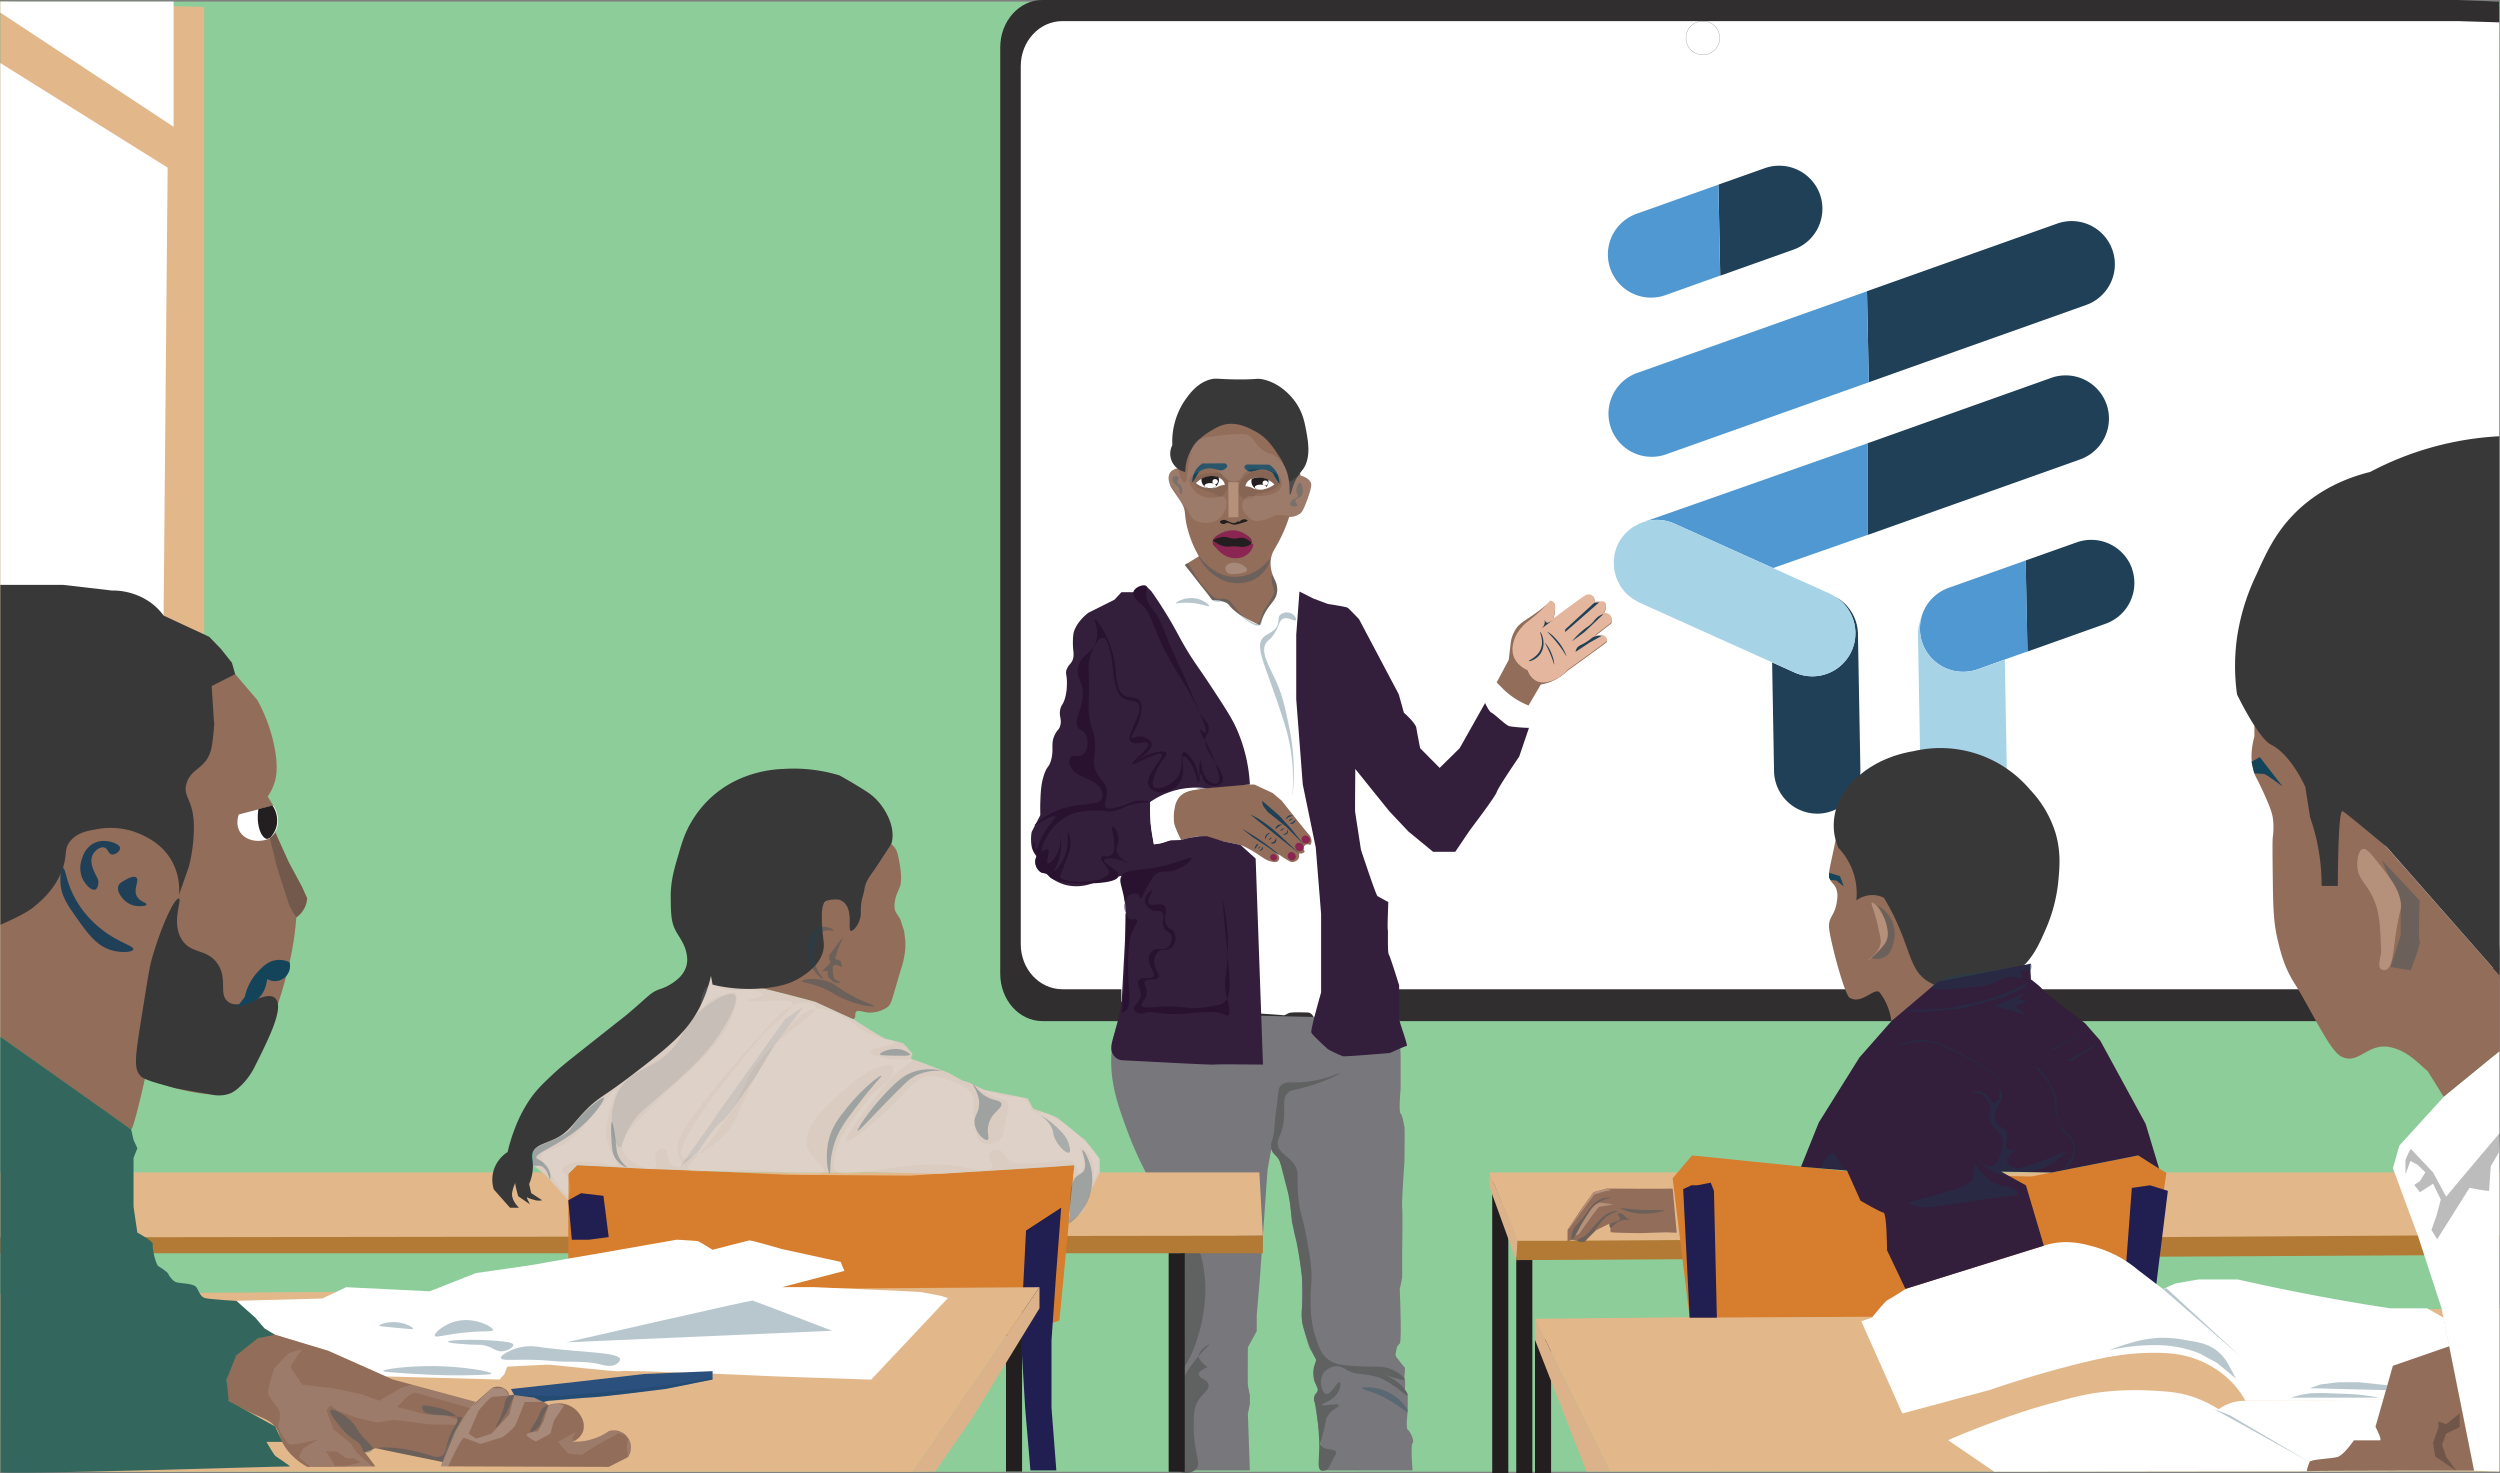 <svg xmlns="http://www.w3.org/2000/svg" viewBox="0 0 1024.41 603.6"><rect x="0" y="0" width="1024.41" height="603.6" fill="#808080" stroke="none"/><defs><style>.cls-1{fill:#8dcd9a;}.cls-2{fill:#312e2f;}.cls-3,.cls-32,.cls-33{fill:#fff;}.cls-4{fill:none;stroke:#272626;stroke-miterlimit:10;stroke-width:0.07px;}.cls-5{fill:#204057;}.cls-6{fill:#4f98d2;}.cls-7{fill:#a7d3e7;}.cls-8{fill:#e2b88b;}.cls-22,.cls-26,.cls-9{fill:#231f20;}.cls-10{fill:#dbb28a;}.cls-11{fill:#b27a34;}.cls-12{fill:#77777c;}.cls-13{fill:#606161;}.cls-14{fill:#d67e2d;}.cls-15{fill:#211e52;}.cls-16{fill:#daccc1;}.cls-17{fill:#926d5a;}.cls-18{fill:#393839;}.cls-19{fill:#331e3b;}.cls-20{fill:#33665d;}.cls-21{fill:#e4b69d;}.cls-22,.cls-29,.cls-32{opacity:0.1;}.cls-23{fill:#2c507d;}.cls-24{fill:#8a2651;}.cls-25,.cls-28,.cls-29{fill:#13445a;}.cls-26,.cls-28{opacity:0.3;}.cls-27{fill:#b5917c;}.cls-30{fill:#281230;}.cls-31{fill:#72594b;}.cls-33{opacity:0.2;}</style></defs><g id="BG"><polygon class="cls-1" points="1021.56 602.99 0.15 603.18 0.15 0.65 1024.41 0.65 1021.56 602.99"/><path class="cls-2" d="M1006.71-.65H427c-9.55,0-17.29,8.71-17.29,19.44V398.33c0,10.73,7.72,19.43,17.29,19.43h579.69c9.54,0,17.29-8.7,17.29-19.43V0Z" transform="translate(0.15 0.65)"/><path class="cls-3" d="M1007,8H435.17c-9.41,0-17.05,8.26-17.05,18.44V386.28c0,10.18,7.64,18.43,17.05,18.43H1007c9.42,0,17-8.25,17-18.43V8.51Z" transform="translate(0.15 0.65)"/><circle class="cls-4" cx="697.77" cy="15.56" r="6.92"/><g id="g841"><g id="g851"><g id="g1229"><g id="g927"><path id="path929" class="cls-5" d="M751.53,243.69a17.65,17.65,0,0,1-16.35,31.22L726,270.76l.79,44.62a17.76,17.76,0,0,0,18,17.38h0a17.75,17.75,0,0,0,17.38-18l-1-55.74a17.67,17.67,0,0,0-9.61-15.32" transform="translate(0.15 0.65)"/></g><g id="g931"><path id="path933" class="cls-5" d="M854.92,124.23a17.7,17.7,0,0,0-11.86-33.35l-78.19,27.8.75,37.3Z" transform="translate(0.15 0.65)"/></g><g id="g935"><path id="path937" class="cls-5" d="M873.47,232.32a17.75,17.75,0,0,0-22.6-10.75l-21,7.45.75,37.31,32.07-11.41a17.74,17.74,0,0,0,10.74-22.6" transform="translate(0.15 0.65)"/></g><g id="g939"><path id="path941" class="cls-5" d="M745.6,79A17.74,17.74,0,0,0,723,68.26L704,75l.75,37.31,30.15-10.73A17.74,17.74,0,0,0,745.6,79" transform="translate(0.15 0.65)"/></g><g id="g943"><path id="path945" class="cls-5" d="M863,164.93a17.75,17.75,0,0,0-22.61-10.75L765.08,181v37.58l87.18-31A17.74,17.74,0,0,0,863,164.93" transform="translate(0.15 0.65)"/></g><g id="g947"><path id="path949" class="cls-6" d="M661.08,229.18c0-.2.06-.4.07-.6,0,.2-.06.4-.07.6" transform="translate(0.15 0.65)"/></g><g id="g951"><path id="path953" class="cls-6" d="M669.53,215c.23-.14.49-.23.73-.35-.24.12-.5.21-.73.35" transform="translate(0.15 0.65)"/></g><g id="g955"><path id="path957" class="cls-6" d="M661.26,232.73c-.06-.36,0-.72-.09-1.08,0,.36,0,.72.09,1.08" transform="translate(0.15 0.65)"/></g><g id="g959"><path id="path961" class="cls-6" d="M663.64,239.31c-.2-.34-.33-.71-.52-1.06.19.34.32.72.52,1.06" transform="translate(0.15 0.65)"/></g><g id="g963"><path id="path965" class="cls-6" d="M662.06,236l.07.15c-.14-.39-.21-.81-.33-1.22.1.36.14.72.26,1.07" transform="translate(0.15 0.65)"/></g><g id="g967"><path id="path969" class="cls-6" d="M670.6,245.72c.2.1.39.24.59.34-.2-.1-.39-.23-.59-.34" transform="translate(0.15 0.65)"/></g><g id="g971"><path id="path973" class="cls-6" d="M670.47,152.25a17.7,17.7,0,0,0,11.86,33.35L765.63,156l-.75-37.3Z" transform="translate(0.15 0.65)"/></g><g id="g975"><path id="path977" class="cls-6" d="M829.91,229l-31.57,11.22A17.7,17.7,0,0,0,810.2,273.6l11.15-4,9.31-3.32Z" transform="translate(0.15 0.65)"/></g><g id="g979"><path id="path981" class="cls-6" d="M682.33,120.28l22.38-8L704,75,670.47,86.94a17.69,17.69,0,0,0,11.86,33.34" transform="translate(0.15 0.65)"/></g><g id="g983"><path id="path985" class="cls-6" d="M672.64,213.49a17.61,17.61,0,0,1,13.34.44l40.39,18.19,38.71-13.58V181l-92.27,32.44-.17.08" transform="translate(0.15 0.65)"/></g><g id="g987"><path id="path989" class="cls-7" d="M821.35,269.64l-11.15,4a17.74,17.74,0,0,1-22.6-10.74,17.53,17.53,0,0,1-.35-10.61,17.42,17.42,0,0,0-1.48,7.29l1,55.73a17.7,17.7,0,1,0,35.39-.63Z" transform="translate(0.15 0.65)"/></g><g id="g991"><path id="path993" class="cls-7" d="M751.53,243.69a17.06,17.06,0,0,0-1.81-1.05l-23.35-10.52L686,213.93a17.61,17.61,0,0,0-13.34-.44,16.24,16.24,0,0,0-2.38,1.13c-.24.13-.5.21-.73.35a17.8,17.8,0,0,0-3.18,2.52c-.05,0-.11.09-.16.15a16.62,16.62,0,0,0-5,10.94c0,.2-.06.4-.07.6a20.54,20.54,0,0,0,.09,2.47c0,.36,0,.72.09,1.08a17.35,17.35,0,0,0,.54,2.21c.12.41.19.83.34,1.22a16.63,16.63,0,0,0,1,2.09c.18.35.32.72.53,1.06a16.88,16.88,0,0,0,3,3.67,18.23,18.23,0,0,0,3.91,2.74c.21.11.39.25.59.34l.25.15L726,270.76l9.23,4.15a17.65,17.65,0,0,0,16.35-31.22" transform="translate(0.15 0.65)"/></g></g></g></g><polygon class="cls-8" points="83.66 2.85 83.66 443.8 0.15 424.79 0.15 0.65 83.66 2.85"/><polyline class="cls-3" points="0.15 25.85 68.69 68.69 67.03 252.25 0.15 239.62 0.15 23.8"/><polygon class="cls-3" points="0.15 5.17 71.13 51.95 71.13 0.65 0.15 0.65 0.15 5.17"/></g><g id="furniture"><rect class="cls-9" x="611.46" y="484.43" width="6.59" height="119.17"/><rect class="cls-9" x="621.31" y="488.59" width="6.59" height="115.01"/><rect class="cls-9" x="628.99" y="548.69" width="6.59" height="54.91"/><polygon class="cls-8" points="1024.15 536.09 628.99 540.41 659.71 602.99 1024.15 602.99 1024.15 536.09"/><polygon class="cls-10" points="650.11 602.99 628.99 549.05 628.99 540.41 659.71 602.99 650.11 602.99"/><polygon class="cls-8" points="1024.15 480.41 610.27 480.41 621.79 508.73 1024.15 506.33 1024.15 480.41"/><polygon class="cls-10" points="621.31 516.65 610.27 486.17 610.27 480.41 622.27 508.73 621.31 516.65"/><polygon class="cls-11" points="640.39 508.43 1024.15 506.03 1024.15 514.19 621.31 516.35 621.79 508.43 640.39 508.43"/><path class="cls-12" d="M573.78,432.19v13.28s-.89,9.31,0,10.2,1.33,4.88,1.55,5.21,0,14.74,0,14.74-1.18,16.36-.92,18.6,0,18.66,0,18.66,0,9.08,0,9.74a46.6,46.6,0,0,1-1,4.88s.93,21.5,0,22.39a3.74,3.74,0,0,0-1.38,2.44c0,.67-.67,2.22,0,3.1s3.08,4,3.42,4.22-.34,4.52,0,4.92.1,4.32.1,4.32l1.13,2.16v6.77s-.88,6.66,0,7.32,2.89,4.43,2,5.54,0,11.18,0,11.18H541.19V591.57l-2.88-19.51s2-2.13,1.55-3.17-1.55-4.32-1.55-4.32v-5.15s1.33-1.77.89-2.88-2.66-4.21-3.11-5.76-2.66-8.87-2.66-9.76-.22-16.4,0-17.51S531,505.59,531,505.68s-1.77-5.23-1.77-5.23-1.33-13.74-1.33-14.63-5.1-14.63-5.1-14.63l-2-1.11-1.56,8.65-3.1,43.89-1.33,15.7v6.47l-3.63,6.65s-.08,14.41,0,15.3.82,4.31.82,4.31v3.67l-.82,4,.82,23.15H482.67l1.33-33,.66-26.76-.22-27.71L470,480.94a145.13,145.13,0,0,1-8.36-18.62c-4-10.81-7.43-20.66-6.2-33a53.23,53.23,0,0,1,1.77-9.31l2.22-5.77,113.73,2.67Z" transform="translate(0.15 0.65)"/><path class="cls-13" d="M548.73,439.16c-.11-.34-6.42,3.19-16,3.65-4.27.21-6.08-.35-7.82,1.17-1.45,1.26-1,2.35-2.32,11.8-.52,3.66-.33,7.47-1.5,11a6,6,0,0,0-.33,3.32c.38,1.84,1.54,2.22,2.82,4,.86,1.18.87,1.73,2.83,9.31.9,3.48.78,2.93,1,3.83,1.44,6,1.31,8.63,2.33,14.8.77,4.69,1,3.85,2,9.64.35,1.93,1.2,6.74,1.66,11.86,1.09,12-1.22,12,.34,18.9a65.94,65.94,0,0,0,5.43,14.13c-.85,2.75-.88,2.83-.89,2.88a11.12,11.12,0,0,0,0,5.15c.65,2.56,1.87,2.88,1.55,4.32-.28,1.27-1.37,1.59-1.55,3.17a4.19,4.19,0,0,0,.28,1.94c1.17,3.35,1.73,12.68,1.83,15.8.23,7.18-1,11.24.77,12.06a2.93,2.93,0,0,0,2.22-.26c1.05-.54,1.18-1.42,2.49-4s1.66-2.64,1.5-3.16c-.54-1.77-4.95-.67-6.21-2.88-.48-.84-.05-1.37,1.06-5.93s.83-4.68,1.49-5.82c1.84-3.16,5.06-4,4.82-4.66-.34-1-6.79.53-7-.16s4.33-1.36,6.49-5c1.09-1.85,1.35-4,.83-4.32-.92-.48-3.61,5.33-5.66,4.82-1.78-.44-3.15-5.71-.83-8.81a7.08,7.08,0,0,1,5-2.5c3.31-.16,4,2.34,8.81,3,1,.14,1.95.15,4,.49,0,0,1.92.33,3.69.78,5.4,1.39,12.2,8.12,12.77,7.58.32-.3-1.13-2.87-3.65-5a21.52,21.52,0,0,0-7.15-3.82c0-.15,9.08,3.34,9.57,2.37.27-.53-1.93-2.44-4.42-3.7-4.15-2.11-7-1.31-13.47-1.67-7.09-.39-10.64-.59-13.63-3-2.81-2.25-3.76-5.26-5.16-9.64-1.67-5.29-1.76-9.76-1.82-14.47-.08-5.72.54-6.15.33-11.31a84.35,84.35,0,0,0-1.5-11.47c-2.26-12.85-3.13-12.18-3.82-18.79-1-9,.64-10.62-1.67-14-2.52-3.68-6.38-4.56-6.81-8.32-.19-1.65.46-2.3,1.33-4.82,2.88-8.42-.37-13.08,2.82-16.29,1.09-1.1,1.82-.91,6-2C542.23,442.88,548.84,439.49,548.73,439.16Z" transform="translate(0.15 0.65)"/><path class="cls-13" d="M477.9,492.69c4.51-.77,10.72,10.47,13.47,19a54.44,54.44,0,0,1,2.16,20.78c-1.21,15.29-8,28-9.31,27.6-.73-.21.69-4.33,1-14.13.3-9.39-.89-8.83-.49-17.46.3-6.66,1.13-9.33-.28-14a50.83,50.83,0,0,0-3.38-7.26c-3.93-7.68-6.52-11-5.16-13.14A3.1,3.1,0,0,1,477.9,492.69Z" transform="translate(0.15 0.65)"/><path class="cls-13" d="M495.36,550.22c-.15-.15-4.77,2.66-4.33,5.16.25,1.38,2.12,3.19,3.66,4.15h0c-1.73.71-3.67,1.75-3.66,3,0,1.65,3.51,2,4,4.15s-2.25,3.45-4.15,6.49S489,579.1,489,584.64c.09,10.45,3.29,14.28.83,16.8-1.86,1.9-5.93,2-7.2.42-.77-.93-.44-2.34-.28-3.08.91-4.29.28-8.77.66-13.14.62-7,.13-7.12.83-13.8.16-1.5-.19-4.25,1-7.48a18.4,18.4,0,0,1,2-3.83C491.17,554,495.51,550.39,495.36,550.22Z" transform="translate(0.15 0.65)"/><polygon class="cls-8" points="516.04 480.41 517.48 506.33 0 511.85 0 480.41 516.04 480.41"/><polyline class="cls-11" points="517.48 513.53 0 513.53 0 507.05 517.48 506.33"/><polygon class="cls-14" points="692.35 539.93 685.39 482.81 693.31 473.45 763.87 480.65 832.27 482.09 876.19 473.45 887.71 480.65 879.2 538.97 692.35 539.93"/><polygon class="cls-15" points="695.47 485.69 700.99 484.61 702.31 487.97 703.51 539.93 692.35 539.93 689.71 487.25 693.07 485.69 695.47 485.69"/><polygon class="cls-15" points="880.99 485.69 873.55 486.77 870.09 532.77 878.35 532.49 879.59 525.63 883.08 530.26 883.08 530.26 888.31 487.97 880.99 485.69"/><rect class="cls-9" x="412.22" y="540.37" width="6.59" height="62.62"/><polygon class="cls-14" points="232.87 490.01 232.87 481.01 236.47 477.41 322.51 481.37 372.91 481.73 440.23 477.41 434.11 541.13 416.47 546.89 232.87 536.81 232.87 490.01"/><polygon class="cls-15" points="434.83 494.87 432.67 523.31 430.87 549.23 430.87 576.95 432.85 602.51 422.23 602.51 420.07 576.95 418.27 546.71 420.43 504.23 434.83 494.87"/><polygon class="cls-15" points="234.31 508.01 232.87 491.81 238.09 488.93 247.27 490.01 249.43 506.93 241.15 508.01 234.31 508.01"/><polygon class="cls-8" points="121.68 602.99 374.02 603.11 425.95 527.45 0 530.27 0.15 603.18 121.68 602.99"/><polygon class="cls-10" points="398.59 580.73 425.95 536.09 425.95 527.45 374.02 603.11 383.23 602.99 398.59 580.73"/><path class="cls-3" d="M762.55,540.75l4.33-1.47s5.32-6.63,6.32-7.16c2.58-1.35,9.93-6.12,7.42-4.62h0s41.38-13.08,56.76-17.74a30.72,30.72,0,0,1,9-1.44,38,38,0,0,1,9.81,1.44,51.64,51.64,0,0,1,8.48,2.89,47.38,47.38,0,0,1,11.14,7l10.31,7.87,5.16-2.25,9.31-1.63h16.29q14.24,3.24,29.43,6.15,17,3.26,33.1,5.67h15l6.75,3.84h0l6.64,33.24-67.1.82H920a37.19,37.19,0,0,0-6.48-8.48,40.15,40.15,0,0,0-13.47-8.48c-4.38-1.69-10.12-3.06-21-2.66-9.56.34-17.63,1.85-29.87,5-8.87,2.27-20.51,5.55-34.08,10.19l-35.75,9.6Z" transform="translate(0.15 0.65)"/><path class="cls-3" d="M909,576.83a47.86,47.86,0,0,0-10.81-5.16c-5.65-1.86-10.09-2.14-16.46-2.49a118.86,118.86,0,0,0-19.79.5c-7.58.88-12.72,2.28-21.44,4.65-10.83,2.95-18.95,5.93-24.95,8.15-7.22,2.67-13.18,5.14-17.45,7l18.92,12.92,128.28-.17,68.28-.22-5.89-29.47c-48.16.48-83.15.87-87.72.82a17.91,17.91,0,0,0-6.32,1A17.7,17.7,0,0,0,909,576.83Z" transform="translate(0.15 0.65)"/><path class="cls-3" d="M204.55,564.63l2-2.27,1.16-3s15-.83,16.79-.83,28.6,3.16,29.6,2.66,54.87,1.66,56,1.83,46.72,1.64,46.72,1.64l31.43-33.4-3.16-1s-7.15-1.33-8.15-1.49-43.56-2-43.56-2H320.27l25.61-6.67-.83-1.83-.67-1.83-24.11-5.27s-12.63-3.71-13.46-3.54-15,3.84-15,3.84-5.32-3.34-5.82-3.51-8.81-.63-8.81-.63l-31.09,5.45s-26.25,4.49-26.68,4.66S194.91,521,194.91,521l-19,7.48L141.7,526.8l-9.81,4.64-35.19.94,11.52,11.3,4.22,2.56,21.94,6.64,23.55,10.48Z" transform="translate(0.15 0.65)"/><rect class="cls-9" x="478.88" y="513.53" width="6.59" height="89.56"/></g><g id="people"><g id="illustrated_characters" data-name="illustrated characters"><path class="cls-16" d="M317.83,405.61l16.08,4.19,15.46,7.08s12.69,8.2,13.58,8.2a62.07,62.07,0,0,1,6.87,1.77c.67.22,4,4.44,4,4.44s-1.33,2,0,2.21,6.88,2.44,6.88,2.44l8,3.1,5.54,3.11a20.68,20.68,0,0,1,4.43,1.55c1.56.89,4.44,2.22,4.44,2.22L421,449.46l2.22,4.22s8.87,2.88,10,3.77,11.53,9.31,11.53,9.31l5.76,7.53v5.47L447,486.71l-3.32,8.77-6,5,2.42-23.69-11.51.86-43.23,2.66-31.7-.67-8.42.23-44.34-.23-36.14-1.33-28.42-1.52-3.6,3.6v10.8l-9.44-10.44-5.06-4V465.2L257.16,428l34-28.71Z" transform="translate(0.15 0.65)"/><path class="cls-17" d="M789.71,406a88.39,88.39,0,0,1-14.85,11.75,24.16,24.16,0,0,0-4.66-11.53c-2-2.88-7.27,5-12.41,2-2.22-1.3-8.31-24.65-8.48-29-.18-4.6,2.73-4.6,3.38-11.75a8.38,8.38,0,0,0-.44-4c-.72-1.82-1.71-2.15-2.44-3.55-.85-1.63-.51-3.4.22-6.87,1-4.66,1.56-7.44,2-9.41l20,21.16,21.94,36.8C792.63,403,791.23,404.53,789.71,406Z" transform="translate(0.15 0.65)"/><path class="cls-17" d="M923.61,301.17c-1.94,7.09-1.11,11.94,0,15.06.73,2,1.09,2,4,8.42,2.69,6,3.24,7.94,3.54,9.75a28.1,28.1,0,0,1,0,8c-.17,2.05-.11,6.84,0,16.4.15,12.08.22,18.57,2.22,26.6,1.17,4.72,2.6,10.47,6.65,16.85,6.82,10.74,14.25,27.38,19.07,29.95,7.12,3.81,10.77-5.56,19.95-3.79,7.61,1.47,12.15,7.2,15.52,9.76l6.65,10.64L1024,430.18V398.92l-46.29-52.54-42.57-45.23-11.53-4.55Z" transform="translate(0.15 0.65)"/><path class="cls-3" d="M522.57,233.31s6.87,7.76,7.76,8.43,9.75,11.08,9.75,11.08l2,2.66-5-1.55-4.81-4-2,2.22s2.66,7.76,3.1,8.42,33,8.65,33,8.65L574,286.08s.45,4.87,1.11,5.32a36.06,36.06,0,0,1,5.1,6.2c.44,1.11.44,8.21,1.55,8.32s8,8.09,8,8.09l8.21-8.09,10.42-18.51,4.76-8.43,13.17,9.45,2.24,2.52s-1.77,4.88-2.22,6.65-7.09,13.53-7.09,14.19-9.09,15.3-9.09,15.3L599.5,343.62s-2.66,4.75-3.33,4.75h-9.09s-7.31-6.65-8.2-6.65-12.19-12.64-12.19-12.64l-11.53-14.63L553.83,324l9.53,61.63s2.22,31.7,1.33,31.26S538,416,538,416a2.69,2.69,0,0,0-2.39-1.78c-1.77,0-6.43-.22-7.54.23s-1.77,1.1-2.66.88-61.85-4-61.85-4l-4.21-1.53V358.35l20-4.44,9-5.09-4.71-5.33-2.5-5.48v-7.6l1.94-4.54,4.49-2.61s-18.73-83.3-18.06-83.74,15.74-8.65,15.74-8.65Z" transform="translate(0.15 0.65)"/><path class="cls-18" d="M1024,178.11a127.39,127.39,0,0,0-52.94,14.63c-8.77,2.16-21.47,6.94-31.93,18-7.29,7.69-10.89,15.67-14.63,23.94a90.21,90.21,0,0,0-8,25.94,84.57,84.57,0,0,0,0,23.28s8.65,18,14,20.62c8.18,4.09,14,17.29,14,17.29l1.92,12.39a83.75,83.75,0,0,1,3.4,12.88,82.58,82.58,0,0,1,1.33,15.3h6.66s0-30.56,1.86-30.64a.22.22,0,0,1,.13,0c2,1.23,16,13,18,14.64L1024,398.92Z" transform="translate(0.15 0.65)"/><polygon class="cls-3" points="980.52 478.71 983.18 469.4 1001.36 449.45 1024.15 430.83 1024.15 536.09 1024.15 602.99 1013.77 602.64 1000.47 536.09 990.72 506.21 980.52 478.71"/><path class="cls-18" d="M789.27,401.13A17.47,17.47,0,0,0,797,404a37.84,37.84,0,0,0,14.41,0,34.68,34.68,0,0,0,15.07-6.65c6.27-4.93,8.82-10.79,11.75-17.52a64.46,64.46,0,0,0,5.1-20c.49-5.3,1-11.37-1.11-18.84a45,45,0,0,0-10.64-18.18A48.07,48.07,0,0,0,784,307.14c-5.32.88-15.08,3.32-23.28,10.86a27.71,27.71,0,0,0-7.54,10.2,23.85,23.85,0,0,0-1.77,12.19,23,23,0,0,0,1.77,6.43,26.8,26.8,0,0,1,7.32,21.5,11.09,11.09,0,0,1,6.43-2.21,10.77,10.77,0,0,1,4.87,1.11c.93,1.53,2.4,4.07,4,7.31C782.68,388.6,782.46,396.41,789.27,401.13Z" transform="translate(0.15 0.65)"/><path class="cls-19" d="M832.06,394.26c-.45.67,0,6.43,0,6.43s3.76,2.72,4.65,4,17.51,13.94,17.51,13.94l6.21,7.09,18.62,34.14,5.55,18.4L876,472.8l-35.38,7-20.8-.37,10.2,5.65,7.32,24.72L780.62,527.5l-7.54-15.88s-.05-15.16-1.46-15.38-9.4-4.88-9.4-4.88L756.68,479l-18.84-1.55,7.31-18.18,16.63-26.6,13.08-14.86,19.06-16.18Z" transform="translate(0.15 0.65)"/><path class="cls-17" d="M105.29,286.19a66.87,66.87,0,0,1,6.92,18.73c1.86,9.07.71,13.45,0,15.52a21.9,21.9,0,0,1-2.66,5.32l2.27,3.65a33.66,33.66,0,0,1,1.07,8.67c0,.92,0,1.8-.12,2.64,5.83,16.6,7.87,14.33,8.5,23.84,1.08,16.4-3.26,34.69-9.94,53.2-1.58,4.39-8.54,30.15-22.17,30.15-12.38,0-26-5.38-29.9-6.65,0,0-4.69,21.17-5.68,20.84S0,424.14,0,424.14V378.3l31.3-62.52,43.89-37.24,21-3Z" transform="translate(0.15 0.65)"/><path class="cls-18" d="M0,239H25.64l20,2.32a26.88,26.88,0,0,1,16,5,25.11,25.11,0,0,1,5.32,5.32l18.62,8.65,4.78,4.94,4.53,5.7,1.33,4.67-9.64,4.86,1,15.41c.34-3.67-.29,7.44-1.33,11-2.3,7.79-8.18,7.17-10,13.64-1.47,5.26,2.37,5.9,3,15.63a64.88,64.88,0,0,1-2,18.29L73.2,366a24.69,24.69,0,0,0-2.66-13.31c-3.68-7-9.76-9.95-12.64-11.3a30.24,30.24,0,0,0-18-2.33c-3.87.65-8.39,1.4-11.3,5-2.6,3.2-1.07,5.16-3,11-2.8,8.47-9.15,13.66-12,16C10.08,373.92,2.74,377.12,0,378.3Z" transform="translate(0.15 0.65)"/><path class="cls-17" d="M112.44,546.24l21.94,6.64,26.27,11.69h0l34.26,9.26a60.86,60.86,0,0,0-13.64,24.61l-27.6-5.65-4.32,1.66,4.32,5.79-27.93.2c-6-3.48-8.85-7.34-10.31-10.31s-1.17-4.13-3-6.32c-2.36-2.82-4.84-3.24-10.64-6a89.15,89.15,0,0,1-8.32-4.48,22.1,22.1,0,0,1,0-12.14,20.78,20.78,0,0,1,8.32-11.64A20.32,20.32,0,0,1,112.44,546.24Z" transform="translate(0.15 0.65)"/><path class="cls-17" d="M249.28,600.44l7.88-4a7,7,0,0,0-7.88-10.64,24.91,24.91,0,0,1-8.57,3.74,24.56,24.56,0,0,1-6.23.58,7.41,7.41,0,0,0,4.32-4.32,7.68,7.68,0,0,0-1-6.28,10.24,10.24,0,0,0-5-4.37,11.31,11.31,0,0,0-8.22,0,20.53,20.53,0,0,0-9.31-4,21.9,21.9,0,0,0-6.59,0,5.24,5.24,0,0,0-2.39-3,5.55,5.55,0,0,0-5,0l-6.31,5.65A60.92,60.92,0,0,0,182.34,595l-1.86,5.21Z" transform="translate(0.15 0.65)"/><path class="cls-20" d="M54.57,466.42l1.56,3.44-1.56,4V493.8l1.56,10.64s6.67,3.47,6.32,4.84,1.21,8.24,2.32,8.91,3.77,2.44,4,3.1,1.78,3.11,3.55,3.55,6.87.37,8,2,1.55,4,3.77,4.47,12.64,1.11,12.64,1.11l7.76,6.87,3.76,4.43,4.22,2.56-7,1.44-8.86,7.05-3.9,9.84.85,8.77,19,10.47,3,6.32h-6.54s3.1,5.43,3.77,5.87,6.65,4.44,5.76,4.22S0,603.88,0,602.53V424.14l53.58,38Z" transform="translate(0.15 0.65)"/><path class="cls-17" d="M366.5,346.71c1,1.39,1.28,2.6,2,6.65,1,5.62.48,8.29.17,9.14-.89,2.45-1.64,3.26-2.16,6.33a9.63,9.63,0,0,0,0,3.15c.49,1.9,2,3,2.58,5,.7,2.47,1.41,3.82,1.41,5.49.51,2.56.7,7.06-1.17,13.13-4.3,14-4.05,15.29-6.15,16.63a12.56,12.56,0,0,1-8,2c-1.75-.26-3.87-1.12-4.57-.24-.55.7,0,2.16-.8,2.73a1.22,1.22,0,0,1-.45.18l-15.46-7.08q-5.09-1.4-10.31-2.73-6.83-1.76-13.47-3.33L337.07,370l25.6-26.27A9.67,9.67,0,0,1,366.5,346.71Z" transform="translate(0.15 0.65)"/><path class="cls-17" d="M537,197.18c.19.44.55,1.42-1.55,7.09-1.58,4.27-2.15,5-2.88,5.54a7.06,7.06,0,0,1-4.44,1.33A62.06,62.06,0,0,1,523.46,222c-1.35,2.44-2.19,3.54-2.66,5.54-.93,3.92.42,7.62,1.77,10.2a8.83,8.83,0,0,1,.44,4.87c-.6,2.88-2.58,3.95-4.65,7.54a22.32,22.32,0,0,0-2.22,5.32,53.46,53.46,0,0,1-7.41-3.77,22.59,22.59,0,0,1-3.45-2.44c-1.91-1.68-1.65-2.14-2.88-2.88a10.88,10.88,0,0,0-5.77-1.11l-11.3-14.41,5.76-3.54c-.53-1-1.23-2.27-2-3.91a47.82,47.82,0,0,1-2.74-7.82c-1.41-5.66-.4-6.76-2.16-9.78-.66-1.12-2.31-3.58-2.44-3.77-2-2.9-2.13-3.12-2.37-3.77-.37-1-1.31-3.49,0-5.32a4.53,4.53,0,0,1,3-1.65L486.66,177l12.19-5.76,18.48,1.55,13.44,11.08q1,5.19,2,10.36C535.93,195.05,536.77,196.69,537,197.18Z" transform="translate(0.15 0.65)"/><path class="cls-18" d="M365.17,344.88c1.81-6.75-2.66-13.32-3.66-14.8a22.66,22.66,0,0,0-6-6c-2.22-1.45-4.54-2.89-7-4.33q-2.35-1.38-4.65-2.66a64.46,64.46,0,0,0-22.95-2.66,49.1,49.1,0,0,0-19.29,4.66A43,43,0,0,0,283,336.4c-2.62,4.48-3.67,8.08-5.15,13.14-1.81,6.16-3.25,11-3.16,17.79.08,6.59.12,9.89,2.16,13.63,1.46,2.7,3.91,5.52,4.49,10.14a10.2,10.2,0,0,1-.17,3.83,11.08,11.08,0,0,1-3.49,5.48,20.54,20.54,0,0,1-7.65,4.33c-3.85,1.42-4.2,2.71-13.63,10.64-.57.47.49-.42-16.63,13.13-8.36,6.62-10.35,8.21-13.47,11.14-4.15,3.91-6.81,6.44-9.64,10.65a57.49,57.49,0,0,0-6.15,12.3,67.51,67.51,0,0,0-2.66,8.81,13.68,13.68,0,0,0-5.66,7.32,13.5,13.5,0,0,0,0,8l6.65,7.51h3.66c-2.54-2.63-2.93-4.62-2.83-5.94a15.76,15.76,0,0,1,1.35-4.27l0,0c-.23.7,1.17,5.49,1.17,5.49l4.82,3.32s-1.44-2.73-1.24-2.85c0,0,.06,0,.08,0a13.49,13.49,0,0,0,2.82,1,5.93,5.93,0,0,0,3.33.17l-4.49-2.92-.83-3.73a18.86,18.86,0,0,0,1.49-6c.29-3.64-.75-4.74-.16-6.65,1-3.32,5.29-3.83,9.81-6.15,5.25-2.69,6.44-5.56,11.64-11,5.71-5.94,7.21-5.53,19.28-14.79,14.65-11.24,22.08-17.07,27.44-27.11a52.94,52.94,0,0,0,5-13.63l.66,3.66A65.28,65.28,0,0,0,315,404.07c6.66-.89,10.24-2.53,12.81-4.15s8.26-5.35,9.43-11.38c.7-3.57-.72-5.18-.62-14.4,0-1.34.09-4.73,1.91-5.65a7.45,7.45,0,0,1,2.33-.5,13,13,0,0,1,2.74,0,5.69,5.69,0,0,1,2,1.08c4,3.4,1.51,11.35,2.91,11.72,1,.27,4.12-3.33,4.07-7.31-.07-5.92,1.05-6.65,1.5-9.81.5-3.55,2.66-5.8,5-9.31C365,345.25,365,345.39,365.17,344.88Z" transform="translate(0.15 0.65)"/><path class="cls-19" d="M532.32,241.74l5.72,2.88,5.92,2.22s7.43,1.1,8.1,1.55,4.65,4.65,4.65,4.65L573,283.82l2.12,7.58s4.8,4.19,5.1,6.2,1.55,8.32,1.55,8.32l8,8.09,8.21-8.09,10.42-18.51s1.55,3.54,2.66,4,5.76,5.1,7.31,5.54a67.33,67.33,0,0,0,8,.66l-4,11.75s-8.64,12.64-9.2,14.53-10.57,15-11,15.62-6,8.87-6,8.87h-9.09L577,340.1s-7.08-7.5-7.71-8.19-14.08-17.46-14.08-17.46-.17,17-.07,17.68l2.38,15.41s6.11,18.57,6.78,19,4.43,2.44,4.43,2.44-.44,10.86-.22,11.31-.22,9.09.44,10.19,4.22,12.64,4.22,12.64v13.75c0,1.1,3.77,11.08,3.1,11.08s-6.87,2.88-6.87,2.88-18.18,1.55-19.29,1.33a54.4,54.4,0,0,1-6.1-2.88s-6.46-5.76-6.83-6.87S541.19,406,541.19,406V373.87L539,346.6l-5.32-25.81L531,285.85V259.47Z" transform="translate(0.15 0.65)"/><path class="cls-18" d="M485.55,192.74a18.69,18.69,0,0,1,1.66-7.65c2.69-5.87,7.85-8.69,10.2-10a15.1,15.1,0,0,1,3.77-1.66c5.71-1.5,10.78,1.51,13,2.66,4.79,2.51,7.34,6.44,9.64,10a27.52,27.52,0,0,1,3.33,6.65c1.65,5,.79,9.26,1.33,9.31s.65-3.39,3.1-7.42a32.65,32.65,0,0,1,2.16-2.94c3.37-4.69,2.14-11.41,1.39-15.57-.69-3.78-1.47-7.93-4.66-12.31-1.14-1.56-5.7-7.4-13.11-9-2.75-.58-2.43.15-11.5,0-7.21-.12-7.74-.59-10,0-5.38,1.43-8.54,5.85-10.31,8.32a30.32,30.32,0,0,0-5.32,18.62,7.62,7.62,0,0,0,5.32,11Z" transform="translate(0.15 0.65)"/><path class="cls-17" d="M482.5,341.22,480.56,336a10.08,10.08,0,0,1-.89-4.66,10.43,10.43,0,0,1,2.55-6.21l5.43-1.83s14.52-2.21,14.69-2.16,11.31-.44,11.64-.27,7.26,3.38,7.43,3.49,3.65,3.1,3.65,3.1c5.6,7.07,9.6,12.13,11,13.69a4.36,4.36,0,0,1,1.16,2.47,2.33,2.33,0,0,1-.55,2,1.69,1.69,0,0,0-2.14,2.6,2.08,2.08,0,0,1-1.41.86,8,8,0,0,1-1,0,3.87,3.87,0,0,1-.09,1.86,2.41,2.41,0,0,1-1,1.14,3.09,3.09,0,0,1-1.88.5c-.27,0-.69-.09-3.1-1.64-.3-.18-.08,0-1-.66a22,22,0,0,0-2.5-1.55c-.05.06,1.25.68,1.44,1.83a1.65,1.65,0,0,1-2,2,8.55,8.55,0,0,1-2.68-.66,9.76,9.76,0,0,1-1.46-.81c-1.35-.84-2-1.27-2.69-1.74a41.83,41.83,0,0,0-6.93-3.77l-6.93-1.44s-9.42-2.05-10-2.11-4.16.67-4.16.67l-3.38.88Z" transform="translate(0.15 0.65)"/><path class="cls-17" d="M613.13,279l4.94-9.25q.36-3.12.74-6.24a13.58,13.58,0,0,1,2.33-6.65c1.74-2.44,3.69-3.2,7.82-6.15a75.1,75.1,0,0,0,6.15-4.91,2.64,2.64,0,0,1,1.58.92c.37.49.48,1.1.33,2.74a24.51,24.51,0,0,1-.67,3.82q2.73-2.14,5.66-4.32,3.68-2.72,7.23-5.15a3,3,0,0,1,2.58-.34,2.31,2.31,0,0,1,1.25,1.17,2.33,2.33,0,0,1,0,1.74,11.18,11.18,0,0,1,2.07-.24,7.84,7.84,0,0,1,1,0,2.78,2.78,0,0,1,1.14.21c.63.4.6,1.47.59,1.92a4.73,4.73,0,0,1-1,2.66,3,3,0,0,1,2.58.66,3,3,0,0,1,.66,3.24l-5.15,4a12.5,12.5,0,0,0-1.69,1.33h0c.27,0,2.12-.28,2.83-.25a2.42,2.42,0,0,1,1.83.91,2.29,2.29,0,0,1,.25,1.75l-6,4.4-10,7.23a21.06,21.06,0,0,1-8.07,4.94,21.61,21.61,0,0,1-2.91.72l-5,8.56a30.37,30.37,0,0,1-5-2.49,31.48,31.48,0,0,1-5.41-4.24Z" transform="translate(0.15 0.65)"/><path class="cls-21" d="M619.89,267.67a9.75,9.75,0,0,1-.11-4,14.2,14.2,0,0,1,3.44-7.09c1.7-2.07,2.71-2.48,5.43-4.77a57.71,57.71,0,0,0,6.46-6.39,2.67,2.67,0,0,1,1.58.91c.37.49.48,1.1.33,2.75a24.71,24.71,0,0,1-.67,3.82q2.73-2.15,5.66-4.32c2.45-1.82,4.86-3.53,7.23-5.16a2.93,2.93,0,0,1,2.58-.33,2.27,2.27,0,0,1,1.25,1.17,2.33,2.33,0,0,1,0,1.74,12.32,12.32,0,0,1,2.07-.25c.21,0,.57,0,1,0a2.91,2.91,0,0,1,1.14.22c.63.39.6,1.47.59,1.91a4.67,4.67,0,0,1-1,2.66,3.09,3.09,0,0,1,2.58.67,2.94,2.94,0,0,1,.66,3.24l-5.15,4a13.26,13.26,0,0,0-1.69,1.32h0c.27,0,2.12-.27,2.83-.25a2.48,2.48,0,0,1,1.83.92,2.27,2.27,0,0,1,.25,1.74l-6,4.41-10,7.23a14.27,14.27,0,0,1-8.07,4.93,7.21,7.21,0,0,1-4.49-.25,7.4,7.4,0,0,1-3.77-4.46C625.06,273.69,621,271.78,619.89,267.67Z" transform="translate(0.15 0.65)"/><path class="cls-19" d="M464.26,242h-4.87l-2.88,3.1-10.65,5.32s-5.33,3.83-6.2,8.87a31.17,31.17,0,0,0,0,6.69,9.57,9.57,0,0,1,0,2.84c-.47,2.35-1.83,2.65-2.66,4.66s.26,2.28,0,7a19.43,19.43,0,0,1-.89,5.43c-.8,2.43-1.35,2.22-1.77,4-.69,2.92.67,4,0,6.66-.46,1.8-1.19,1.69-2.22,3.76-1.88,3.78-.31,5.82-1.55,10.42-.85,3.16-1.59,2.19-2.88,6s-1.41,7.2-1.56,11.53c-.07,2.13,0,3.9,0,5.1-2.32,4.49-3.54,6.87-3.54,6.87a17.46,17.46,0,0,0,0,6,9.58,9.58,0,0,0,2,4,4.88,4.88,0,0,0,4,7.09,17.53,17.53,0,0,0,8,4.65,18.52,18.52,0,0,0,14-2.21q7-1.1,14.46-2.57c5-1,9.82-2.07,14.43-3.2l-19.8,2.44q.78,8.65,1.55,17.29l-.44,11.75-1.33,24.41a110.11,110.11,0,0,1-2.81,12.47c-1.11,3.79-2.19,6.7-.74,9a4.91,4.91,0,0,0,3.55,2.43c1.11,0,37,2,37.91,1.78s20,0,20,0l-3-84.42-6.21-5.6-6.93-1.44-6.81-2.11h-3.16l-4.16.67-3.38.88-4.31.13-3.84,1.2-2.88.45-1.33-8.43-.22-8.86,12.63-5.32,10.12-.34L512,320.79a64.55,64.55,0,0,0-5.61-23.19c-2.08-4.52-5.08-9.07-11.09-18.18-4.94-7.48-6-8.49-9.53-14.41-2.88-4.88-3.77-7-7-12.41-2.91-4.85-5.48-8.65-7.15-11l-2-2C467.15,241.48,465.42,241.94,464.26,242Z" transform="translate(0.15 0.65)"/><path class="cls-3" d="M475.57,344.82c1.81-.42,2.5-.88,3.84-1.2a11.18,11.18,0,0,1,4.31-.13q-1.25-2.73-2.5-5.48a18.3,18.3,0,0,1,0-7.6,9.33,9.33,0,0,1,1.94-4.54,9.66,9.66,0,0,1,4.49-2.61,17.41,17.41,0,0,1,6.24-.94A32.83,32.83,0,0,0,471.14,328a66.12,66.12,0,0,0,1.55,17.29A17.57,17.57,0,0,0,475.57,344.82Z" transform="translate(0.15 0.65)"/><path class="cls-22" d="M503.17,197a5,5,0,0,0-2.55-3.38,6.38,6.38,0,0,0-3.49-.44c-2.52.13-7.1.36-7.87,2.61a2.75,2.75,0,0,0,.11,1.82c.29.73.89,1.27,2.5,2.05,2.1,1,2.51.8,4.54,1.67,2.21.95,2.69,1.64,3.71,1.38a3.63,3.63,0,0,0,1.94-1.77A5.26,5.26,0,0,0,503.17,197Z" transform="translate(0.15 0.65)"/><path class="cls-22" d="M507.9,197.39a7.31,7.31,0,0,1,1.72-2.49,9.63,9.63,0,0,1,4.16-2.44,9.26,9.26,0,0,1,6.15.28c1.9.81,4.59,2.78,4.27,4.65-.14.84-.84,1.34-1.66,1.94a12.26,12.26,0,0,1-6.27,2.11,3.06,3.06,0,0,0-2,.66,4.58,4.58,0,0,0-.61.89c-.81,1.1-3.69,1.41-5.26-.06C506.43,201.15,507.7,197.91,507.9,197.39Z" transform="translate(0.15 0.65)"/><path class="cls-17" d="M1003.43,551l-23.06,8-7.14,25s2.93,5.54,1.82,5.54H964.41s-4.22,6.21-6.88,6.88-10.86.88-11.3,2-1.55,4-.89,3.77,68.28-.22,68.28-.22Z" transform="translate(0.15 0.65)"/><path class="cls-17" d="M685.24,486.38c-1.66.16-26.94,0-26.94,0l-5.48,1.49-5.49,7.61-5.16,7.86V508l1.83-.64,3.06.71,2.26,0,4.49-4.58,5.32-2.66.67,2s-.33,1.33.33,1.49,11.31.34,11.31.34l11.14-.34,4.32.17Z" transform="translate(0.15 0.65)"/><path class="cls-23" d="M224.34,573.34c1.33-.17,17.79-1.5,19.45-1.5s27.93-3.16,28.76-3.33l19.29-3.88V561.2l-28.1,1.16-27.27,3.16-27.26,3,1.33,2.46,8.18,1.08,3.82,1.78Z" transform="translate(0.15 0.65)"/><path class="cls-3" d="M510.38,197.84a4,4,0,0,1,1.62-1.9c2.15-1.44,5.38-.66,5.72-.58a9.41,9.41,0,0,1,4.32,2.48,9.37,9.37,0,0,1-4.19,1.93,7.31,7.31,0,0,1-4.42-.25,7.19,7.19,0,0,0-3.23-.92A3,3,0,0,1,510.38,197.84Z" transform="translate(0.15 0.65)"/><path class="cls-3" d="M501.54,197.3a4,4,0,0,0-1.63-1.9c-2.14-1.44-5.37-.67-5.72-.58a9.41,9.41,0,0,0-4.32,2.48,9.42,9.42,0,0,0,4.2,1.93,7.27,7.27,0,0,0,4.41-.25,8.15,8.15,0,0,1,1.78-.71,7.67,7.67,0,0,1,1.46-.21A3.47,3.47,0,0,0,501.54,197.3Z" transform="translate(0.15 0.65)"/><path class="cls-3" d="M111.82,329.41,97.68,333.1c-.22.66-1.34,4.2.52,7.16,2.17,3.45,7.56,4.84,12.58,2.45a10.28,10.28,0,0,0,2.8-5.07A10.78,10.78,0,0,0,111.82,329.41Z" transform="translate(0.15 0.65)"/><ellipse class="cls-9" cx="504.91" cy="222.07" rx="7.97" ry="4.03"/><path class="cls-24" d="M496.85,220.68c-.21-.39,3.08-3.81,7.65-4a9.17,9.17,0,0,1,5,1.16c2.44,1.41,3.71,3.78,3.49,4s-1.55-1.79-4-2.12c-1.39-.18-1.62.36-3.57.29s-2.18-.59-3.7-.66C498.83,219.2,497,220.88,496.85,220.68Z" transform="translate(0.15 0.65)"/><path class="cls-24" d="M496.85,221.13c-.39.4,1.06,2.82,3.08,4.53a9.53,9.53,0,0,0,4.78,2.33,8.7,8.7,0,0,0,2.91,0,7.54,7.54,0,0,0,3.91-1.95c1.35-1.35,2.22-3.39,1.74-3.83s-1.38.88-3.61,1.21c-1.31.19-1.56-.15-4-.21-2.17,0-2.18.22-3.37.12C499,223,497.26,220.73,496.85,221.13Z" transform="translate(0.15 0.65)"/><path class="cls-25" d="M925.83,309.58l9.31,12s-6.87-5.1-7.53-5.1-4-.22-4-.22l-1.16-4.75Z" transform="translate(0.15 0.65)"/><polygon class="cls-25" points="749.49 357.65 753.95 359 755.5 363.21 752.5 360.83 749.96 360.55 749.45 359.41 749.49 357.65"/><path class="cls-25" d="M511,192.23c1.78,1,3.35-.52,6-.49a8.34,8.34,0,0,1,4.32,1.37c1.28,2.23,2.62,4.46,2.8,4.37,0,0,0-.06,0-.09a11,11,0,0,0-1.32-4.81,9.76,9.76,0,0,0-2.87-2.84l-9.18-.07c-.13.05-.95.43-1,1.08S510.86,192.14,511,192.23Z" transform="translate(0.15 0.65)"/><path class="cls-25" d="M501.49,191.76c-1.79,1-3.36-.52-6-.48a8.28,8.28,0,0,0-4.32,1.36c-1.29,2.23-2.62,4.46-2.8,4.37,0,0,0-.06,0-.09a10.85,10.85,0,0,1,1.32-4.81,9.63,9.63,0,0,1,2.86-2.84l9.18-.07c.13.05.95.43,1,1.08S501.65,191.67,501.49,191.76Z" transform="translate(0.15 0.65)"/><path class="cls-9" d="M519.62,196.6a3.38,3.38,0,0,0-.08-.72,9,9,0,0,0-1.61-.58,8.64,8.64,0,0,0-5.13.26,3.59,3.59,0,0,0-.17,1,3.48,3.48,0,0,0,2.23,3.25,8,8,0,0,0,2.66,0A3.5,3.5,0,0,0,519.62,196.6Z" transform="translate(0.15 0.65)"/><path class="cls-9" d="M499.29,195.74a3.83,3.83,0,0,0-.12-.9,8.8,8.8,0,0,0-5-.15,9,9,0,0,0-2,.81,1.94,1.94,0,0,0,0,.24,3.59,3.59,0,1,0,7.17,0Z" transform="translate(0.15 0.65)"/><path class="cls-5" d="M520.3,340.68a2,2,0,0,0-1.62.79,2.13,2.13,0,0,0-.42,1.87,8.51,8.51,0,0,1,.71-1.45C519.59,341,520.35,340.77,520.3,340.68Z" transform="translate(0.15 0.65)"/><path class="cls-5" d="M522.54,339.06c-.13-.09.09-.94.71-1.45s1.78-.58,1.83-.42-.5.26-1.37.91S522.65,339.13,522.54,339.06Z" transform="translate(0.15 0.65)"/><path class="cls-5" d="M527.32,339.31a1.74,1.74,0,0,1-.37,1.33c-.5.52-1.34.41-1.33.5a1.26,1.26,0,0,0,1.7-1.83Z" transform="translate(0.15 0.65)"/><path class="cls-5" d="M520.55,344.84a1.68,1.68,0,0,0,1.91-.25,2,2,0,0,0,.21-2,3.25,3.25,0,0,1-.29,1.08C521.81,344.61,520.52,344.66,520.55,344.84Z" transform="translate(0.15 0.65)"/><path class="cls-5" d="M515.43,345.05c-.12-.11-.85.38-1.2,1.12-.2.42-.33,1-.21,1.08S515.64,345.22,515.43,345.05Z" transform="translate(0.15 0.65)"/><path class="cls-5" d="M517.18,346.33c-.1,0-.12.39-.46.88s-.78.68-.74.75a1.31,1.31,0,0,0,1.24-.67C517.42,346.87,517.29,346.35,517.18,346.33Z" transform="translate(0.15 0.65)"/><path class="cls-5" d="M526.78,335.07c-.1-.08.31-1.12,1.21-1.5a1.7,1.7,0,0,1,1.58.05c0,.1-.59.09-1.42.49S526.86,335.14,526.78,335.07Z" transform="translate(0.15 0.65)"/><path class="cls-5" d="M528.45,336.82a1.53,1.53,0,0,0,1.53-.17,1.64,1.64,0,0,0,.71-1.54c-.09-.05-.3.52-1,1S528.43,336.71,528.45,336.82Z" transform="translate(0.15 0.65)"/><path class="cls-5" d="M528.06,335.76c-.09-.09.21-.63.72-.86.29-.13.7-.18.75-.08S528.2,335.92,528.06,335.76Z" transform="translate(0.15 0.65)"/><path class="cls-5" d="M524.51,339.78c-.07-.08.21-.47.53-.69s1-.36,1-.25S524.65,339.94,524.51,339.78Z" transform="translate(0.15 0.65)"/><path class="cls-5" d="M519.91,343.61c-.09-.07.08-.57.47-.86.23-.17.59-.3.64-.23S520.06,343.72,519.91,343.61Z" transform="translate(0.15 0.65)"/><path class="cls-5" d="M515.45,347.15c-.08,0,0-.37.16-.58s.61-.38.67-.3S515.6,347.24,515.45,347.15Z" transform="translate(0.15 0.65)"/><path class="cls-24" d="M535,341.73a1.88,1.88,0,0,1,1.62,2.12,1.67,1.67,0,0,1-.91,1,1.77,1.77,0,0,1-1.21.08,1.82,1.82,0,0,1-1.24-2.2A1.69,1.69,0,0,1,535,341.73Z" transform="translate(0.15 0.65)"/><path class="cls-24" d="M521.78,349.32a1.56,1.56,0,0,1,1.34,1.76,1.39,1.39,0,0,1-.76.79,1.45,1.45,0,0,1-1,.07,1.53,1.53,0,0,1-1-1.83A1.43,1.43,0,0,1,521.78,349.32Z" transform="translate(0.15 0.65)"/><path class="cls-24" d="M532.39,344.7A2,2,0,0,1,534,347a1.77,1.77,0,0,1-.92,1,1.72,1.72,0,0,1-1.2.09,2,2,0,0,1-1.25-2.39A1.67,1.67,0,0,1,532.39,344.7Z" transform="translate(0.15 0.65)"/><path class="cls-24" d="M529.24,348.49a2,2,0,0,1,1.57,2.21,1.67,1.67,0,0,1-.88,1,1.6,1.6,0,0,1-1.17.09,1.94,1.94,0,0,1-1.21-2.3A1.62,1.62,0,0,1,529.24,348.49Z" transform="translate(0.15 0.65)"/><path class="cls-9" d="M113.23,337.64a10.79,10.79,0,0,0-1.75-8.23l-5.74,1.49a19.33,19.33,0,0,0-.27,3.22c0,4.77,1.69,8.67,3.83,9a10.58,10.58,0,0,0,1.14-.43A10.37,10.37,0,0,0,113.23,337.64Z" transform="translate(0.15 0.65)"/><path class="cls-18" d="M61.89,392.93c-.92,3.32-2,10.53-4.32,24.94-2.45,15.56-2.81,19.27-.22,22.28,1.34,1.57,5.63,2.73,14.22,5.06.5.14,5.24,1,14.71,2.61a13.44,13.44,0,0,0,8-.46,13.47,13.47,0,0,0,3.54-2.44,27.63,27.63,0,0,0,6.21-8.09c6.18-12.31,12.5-24.91,8.54-28.49S98.62,414,93.26,409.78c-4-3.16.13-9.41-4.43-15.74-4.33-6-10.41-3.69-14.3-9.42-4.74-7,.06-16.69-1.33-17.07C71.32,367,65.51,379.8,61.89,392.93Z" transform="translate(0.15 0.65)"/></g><path class="cls-26" d="M1007.73,578.49l-5.55,4.49s-3.36-1.5-3.19-1a11.87,11.87,0,0,1,0,2.5l-2.15,6,.83,5.65,8.81,6-4.29-5.82-1.69-5,1.69-4.49,5.55-2.66Z" transform="translate(0.15 0.65)"/><path class="cls-26" d="M1024.26,463.6c-.66.5-22.08,26.1-22.08,26.1l-5.35-9.94-9.15-9.68s-2.16,4-2.16,5v5.49l2-5.49,3,1.58,3.16,3.08-2.26,3.65s-2.56,1.49-2.23,1.66a28,28,0,0,1,2.23,2.83l5.42-3.49,3.16,6.49s-1.66,6.31-1.83,6.81-2,5.66-2,5.66l2.33,3.82,13.3-21.12s8,1.67,8,1.17.67-10,.67-10l3.33-5.65Z" transform="translate(0.15 0.65)"/><polygon class="cls-27" points="503.32 197.6 507.45 197.6 507.45 211.9 503.39 212.01 503.32 197.6"/><ellipse class="cls-3" cx="516.53" cy="199.61" rx="2.36" ry="1.04"/><ellipse class="cls-3" cx="495.94" cy="198.98" rx="2.36" ry="1.04"/><ellipse class="cls-3" cx="518.46" cy="197.93" rx="1.12" ry="1.04"/><ellipse class="cls-3" cx="497.92" cy="197.35" rx="1.12" ry="1.04"/><path class="cls-25" d="M100.13,407.87a22.1,22.1,0,0,1,5.34-10.28c1.82-1.94,4.4-4.69,8.33-4.91a9.83,9.83,0,0,1,4.71,1,6.2,6.2,0,0,1-9.17,6.84c-.6,4.55-2.29,6.84-3.87,8.08-3,2.32-8.33,3.19-8.33,3.19h0Z" transform="translate(0.15 0.65)"/></g><g id="shadows"><path class="cls-28" d="M975.71,351.7l15.63,16.62s-.66,15.63,0,16.63-3.66,12-3.66,12l-8.3-1.33,4.18-13v-13.3Z" transform="translate(0.15 0.65)"/><path class="cls-28" d="M769.11,370.32a20.79,20.79,0,0,1,3.53,7.32c.58,2.25,1.28,5,0,7.81a8.81,8.81,0,0,1-1.38,2.11l-4.66,4.32a6.76,6.76,0,0,0,3,.39,6.88,6.88,0,0,0,3.69-1.61,8.15,8.15,0,0,0,2.21-4.21,14.05,14.05,0,0,0,0-8.76A13.61,13.61,0,0,0,769.11,370.32Z" transform="translate(0.15 0.65)"/><polygon class="cls-28" points="946.38 599.09 911.38 579.68 908.77 578.23 907.03 577.27 913.68 579.91 946.38 599.09"/><path class="cls-28" d="M974.72,572.06c-3.46-.65-6.35-1-8.43-1.22-2.86-.29-5.86-.38-11.86-.55a58.88,58.88,0,0,0-7.65,0,35.49,35.49,0,0,0-8.09,1.77Z" transform="translate(0.15 0.65)"/><polygon class="cls-28" points="946.38 568.83 950.92 567.28 958.13 566.39 966.55 566.39 978.24 567.61 977.66 569.64 946.38 568.83"/><path class="cls-28" d="M864.09,552.66a72.93,72.93,0,0,1,8.76-3,49.22,49.22,0,0,1,11.75-2.11,46.73,46.73,0,0,1,10,.78c6,.95,9.76,1.54,13.42,4.32a18.64,18.64,0,0,1,4.43,4.88l3.66,6.76h0l-7.76-6.43-7.1-3.88a47.7,47.7,0,0,0-8-2.44,51.05,51.05,0,0,0-9.31-1A83.79,83.79,0,0,0,864.09,552.66Z" transform="translate(0.15 0.65)"/><path class="cls-28" d="M886.09,527.5s32,27.8,31.89,27.71-30.42-28-30.42-28Z" transform="translate(0.15 0.65)"/><path class="cls-28" d="M832.06,400.69c-.34,1.39-6.82,3.88-7.32,4.21s-10.31,4-10.31,4-16.41,3.66-16.93,3.66-17.82.83-17.82.83,6.82.67,7.48.67,16.46-1.33,16.46-1.33l17.13-4.66,8.48-3.82Z" transform="translate(0.15 0.65)"/><path class="cls-28" d="M817.06,411.55c.36,0,12.33-5.15,12.33-5.15s-2.82,2.33-2,2.58,3.66.58,3,.75-4.65,1.82-4.65,1.82l4,3.5Z" transform="translate(0.15 0.65)"/><path class="cls-28" d="M855.67,420.87c-.34.49-15.13,8.31-15.13,8.31l.33.5,15.29-8.81Z" transform="translate(0.15 0.65)"/><path class="cls-28" d="M860.61,426.31c-.29.13-14.05,7.73-14.05,7.73l2.21.21,1.2-.87,1.08-.54s.08-.67.58-.71a3.87,3.87,0,0,0,1.13-.46c.16,0,.49-.79.83-.79a3.59,3.59,0,0,0,1.16-.37C855,430.38,860.61,426.31,860.61,426.31Z" transform="translate(0.15 0.65)"/><path class="cls-28" d="M833.22,436.16c-.09.12,1.32,1.1,3.1,3.16a28,28,0,0,1,2.44,3.33,22.49,22.49,0,0,1,1.72,3.16,18.54,18.54,0,0,1,1.5,5.26c.38,3.12-.36,4.34.72,6.26a14.48,14.48,0,0,1,.83,1.5c.72,1.62.47,2.23.94,3.27.63,1.38,1.52,1.29,2.83,2.72a9.59,9.59,0,0,1,2,3.88c1.12,4.73-4.36,9.57-3.88,10,.27.23,2.07-1.17,3.22-3a9.32,9.32,0,0,0,1.38-5.1,9.81,9.81,0,0,0-1.33-5.15c-1.19-2-2-1.61-3.54-3.61A13.42,13.42,0,0,1,842.7,455c-.32-2.81.43-2.84,0-5.26-.31-2-1.17-3.53-2.88-6.6a18.12,18.12,0,0,0-3.44-4.82A8.82,8.82,0,0,0,833.22,436.16Z" transform="translate(0.15 0.65)"/><path class="cls-28" d="M819,445.14c-.27.07.89,2.85-.5,5-.13.19-.85,1.3-1.67,1.22-.63-.06-.81-.79-1.95-2.17a8.24,8.24,0,0,0-1.82-1.82c-.24-.17-2.15-1.41-3.82-.72-.59.24-1.12.71-1.05.88s1-.16,1.83-.16c2.19,0,4.47,2.57,5.26,5.1.91,2.87-.8,3.5,0,6.2.92,3.36,3.79,3.23,4.87,6.82a9.89,9.89,0,0,1-.22,5.65c-.39,1.51-1.37,5.26-3.77,5.94-2.73.77-5.72-2.91-5.87-2.72s2.94,3.87,8,5.76c1.79.67,3.63,1.05,3.71.83s-2.17-1.11-2-1.55,2.4,0,5.49.11c0,0,2.32.11,5.82-.05,7.75-.37,15.53-8,15.18-8.54,0-.05-.13,0-2.77,1.11s-10.72,4.73-16.12,5.77a5.28,5.28,0,0,1-3.39-.34,3.15,3.15,0,0,1-1.71-1.72c-.59-1.88,1.79-4,2.16-4.26a13,13,0,0,1,4-2.11c-.05-.15-4.7,2.08-6.29.56-1.4-1.35,1-4.21-.5-7-1.15-2.12-3.06-1.5-4.1-3.72-1.25-2.67.37-6.06.5-6.32.84-1.7,1.66-1.82,2-3.32C820.6,447.22,819.21,445.08,819,445.14Z" transform="translate(0.15 0.65)"/><path class="cls-28" d="M823.74,485.77a15.47,15.47,0,0,1-7.54-2.17c-4.46-2.74-6.88-7.77-7.59-7.37-.17.1-.11.44-.05,1.11a33.56,33.56,0,0,1-.23,4.82c-.41,4.51-26.35,8.93-26.21,10.15a7.17,7.17,0,0,0,1,.5l2.44,1.05c3.49,1.4,33.45-4.48,39.46-4.55.38,0,1.75,0,1.94-.55C827.26,488,825.3,486.7,823.74,485.77Z" transform="translate(0.15 0.65)"/><path class="cls-28" d="M756.68,479c0-.12-.18-.26-.48-.5a19.28,19.28,0,0,1-4.34-5.93c-.17-.34-.26-.54-.5-.66-1-.52-3.18,1.43-4.27,3.38-.26.46-1.15,2.05-.61,2.66.35.39,1.14.19,1.55.11C752.1,477.17,756.51,479.47,756.68,479Z" transform="translate(0.15 0.65)"/><path class="cls-28" d="M776.58,428.46c-.06-.17,3.43-2.3,8.14-2.83A22,22,0,0,1,794.81,427c13,4.62,26,15.29,25.88,15.41s-11.54-9.15-24.44-14.25a24.69,24.69,0,0,0-9.59-1.94A30.51,30.51,0,0,0,776.58,428.46Z" transform="translate(0.15 0.65)"/><path class="cls-28" d="M791.37,403.91c.34,1.36,7,.79,13.08.27,6.71-.57,10.06-.86,12.36-1.94,2.56-1.2,4.12-2.61,7-2.55,2.14.05,4.62.88,4.88.28.16-.38-.74-.91-.61-1.83a1.7,1.7,0,0,1,.72-1.11c1-.68,2.17.41,3-.16a1.94,1.94,0,0,0,.23-2.61c-.49-.34-1.34.17-2,.5-1.57.78-2.32.64-6.6,1.16-5.33.66-6.21,1.13-12.91,1.94-7.89,1-11.8.92-16.63,3.72C792.89,402.17,791.19,403.18,791.37,403.91Z" transform="translate(0.15 0.65)"/><path class="cls-28" d="M681.75,495.35c0-.51-6.48.28-14.91-.69-1.12-.13-2.83-.36-2.88-.14s2.25,1.13,4.49,1.62a26,26,0,0,0,9.81.13C679.23,496.11,681.77,495.68,681.75,495.35Z" transform="translate(0.15 0.65)"/><path class="cls-28" d="M659.76,490.12a26.25,26.25,0,0,0-4,1.41,13,13,0,0,0-4,3.37c-3.11,3.71-5.72,10.32-7.32,12.14-.12.14-.32.34-.46.29-.38-.14-.13-2.13.34-3.54.73-2.22,1.81-2.46,4.32-5.65,1.84-2.34,1.76-2.85,3.49-4.66a11,11,0,0,1,3.53-2.7A6.93,6.93,0,0,1,659.76,490.12Z" transform="translate(0.15 0.65)"/><path class="cls-28" d="M646.29,507.66c.1.61,2,1.14,3,.42.38-.26.44-.56.75-1.09.68-1.13,1.4-1.42,2.37-2.28,1.22-1.08.93-1.36,2.74-3.62a18.24,18.24,0,0,1,2.62-2.87c2.51-2.05,5.09-2.28,5-2.49s-2.3-.16-4.36,1a13.81,13.81,0,0,0-2.29,1.79,24.14,24.14,0,0,0-2,2c-3,3.32-2.74,3.46-3.91,4.45C648,506.92,646.19,507,646.29,507.66Z" transform="translate(0.15 0.65)"/><path class="cls-28" d="M662.83,496.68c.23-.32,1.06-.13,1.54.05,1.21.45,1.3,1.29,2.41,2a6.08,6.08,0,0,0,2.54.73c0,.16-3.62-1-6.49.6-1.7,1-2.67,2.67-3.2,2.37-.25-.14-.3-.67-.16-1.08.53-1.55,3.81-1.13,4.15-2.41C663.86,498.05,662.5,497.15,662.83,496.68Z" transform="translate(0.15 0.65)"/><path class="cls-5" d="M25.64,355c.82-.07,1.3,4,3.11,8.54a39.86,39.86,0,0,0,10.64,14.85c7.75,7.06,15.49,8.39,15.07,10-.29,1.12-4.45,1.41-8.09.55-6.85-1.61-10.6-7-16.63-15.63-3.27-4.7-4.78-7.92-5.09-11.75C24.4,358.52,24.9,355.09,25.64,355Z" transform="translate(0.15 0.65)"/><path class="cls-5" d="M59.89,370c.18-.77-2.6-1.09-3.87-3.22-1.8-3,1.14-6.7-.34-7.87-1.2-.95-4.09.76-4.87,1.22-1.17.69-2.05,1.21-2.44,2.22-1,2.58,2.22,5.68,2.55,6a8.92,8.92,0,0,0,6,2.33C57.09,370.66,59.72,370.72,59.89,370Z" transform="translate(0.15 0.65)"/><path class="cls-5" d="M38.83,363.89c-1.54.54-4.43-2.33-5.54-5.43a11.08,11.08,0,0,1,.22-7.43,10.34,10.34,0,0,1,3.77-5.54c3.61-2.51,8-1.49,10.2-.33,1.31.69,1.51,1.25,1.55,1.55.18,1.28-1.8,3-3.32,2.77s-1.59-2.48-3.22-2.88-4.12,1.4-4.88,3.55c-1,2.74.74,6.21,1.33,7.42s1.33,2.2,1.22,3.66C40.11,362.06,39.76,363.57,38.83,363.89Z" transform="translate(0.15 0.65)"/><path class="cls-28" d="M135.27,577.16c.77-.85,5.79,1.48,9.2,5.32,1.89,2.12,1.44,2.62,4,5.54s4.45,4,4.1,5.21a2.62,2.62,0,0,1-3.21,1.22c-.85-.38-.83-1.29-1.55-2.55-.94-1.62-2-1.95-4-3.43a26.92,26.92,0,0,1-4.88-4.88C138.59,583.18,134.41,578.11,135.27,577.16Z" transform="translate(0.15 0.65)"/><path class="cls-28" d="M224.5,575.16c-.27-.25-1.32.38-2,1a5.51,5.51,0,0,0-1.44,2.22c-1.46,4-4.5,7.09-3.88,7.65.44.4,2.55-.77,3.77-2.55.7-1,.53-1.43,1.33-3.44C223.51,576.94,224.86,575.49,224.5,575.16Z" transform="translate(0.15 0.65)"/><path class="cls-28" d="M208.6,571.17c.67-.36,1.67-.57,1.94-.2s-.23,1.09-.78,2.09c-1.11,2-.86,2.18-1.88,4.21-1.65,3.27-4.47,7.11-4.88,6.87s2-3,3.32-8.31C206.77,574,207,572,208.6,571.17Z" transform="translate(0.15 0.65)"/><path class="cls-28" d="M154.89,592.68c-.08.5,16.88,3.69,23.13,5.05l3.25.71s4.34-10.65,6.65-15.29c.11-.21,1.44-2.89,1.44-2.89-5.44-1.7-17.78.56-16.37-5,.08-.33,13.72,1.25,14.38,5.75.16,1.09-.57,1.44-2,4.1-3.28,6.13-2.09,9.22-4.43,10.75-2,1.31-4.16-.06-9.2-1.44C162.69,592,154.94,592.35,154.89,592.68Z" transform="translate(0.15 0.65)"/><path class="cls-28" d="M201.22,562.2c.07-.86-11.44-2.94-23.52-3.08-10.51-.12-20.81,1.24-20.79,2,0,.36,3.11.58,9.31,1,13.87.95,21.7.84,25.53.75C198,562.71,201.19,562.63,201.22,562.2Z" transform="translate(0.15 0.65)"/><path class="cls-28" d="M205.13,555.79c-.23-1.17,3.37-2.89,5.16-3.57a19.88,19.88,0,0,1,10-1c17.44,2.47,33.53,2.08,33.67,5.16,0,.69-.76,1.33-1.16,1.66-2.12,1.71-5.52.75-6.49.5-6.47-1.71-13.36-.87-20-1.5C213,555.79,205.47,557.45,205.13,555.79Z" transform="translate(0.15 0.65)"/><path class="cls-28" d="M183.43,549.14c0-1,16.21-1.13,23.95.09,1.26.19,2.71.49,2.82,1.16.15.89-2.11,2.48-4.49,2.66-2.68.21-3.55-1.53-7.39-2.41-1.66-.38-1.91-.15-5.41-.33C190.7,550.19,183.47,549.82,183.43,549.14Z" transform="translate(0.15 0.65)"/><path class="cls-28" d="M155.25,542.58c-.05-.6,4.2-2.07,8.56-1.25,2.87.53,5.46,2,5.32,2.49-.08.3-1.1.19-7.31-.41C155.82,542.83,155.27,542.78,155.25,542.58Z" transform="translate(0.15 0.65)"/><path class="cls-28" d="M178,546.73c-.46-1.09,4-5.06,9.48-6.15,7.34-1.46,14.62,2.58,14.38,3.82-.14.77-3.06.17-10.89.92C182.11,546.17,178.42,547.65,178,546.73Z" transform="translate(0.15 0.65)"/><path class="cls-28" d="M231.9,549.39s75.57-17.29,76.32-17.12,32.59,12.38,32.59,12.38Z" transform="translate(0.15 0.65)"/><path class="cls-28" d="M291.68,563.86l-13.31,2.41-19.12,2.41-29.72,2.66-19-.37,8.18,1.08s3,2.19,3.82,1.78a16.19,16.19,0,0,1,3.87-.49L242,571.92l13.22-1.33,19.54-2.66,17-3.3Z" transform="translate(0.15 0.65)"/><path class="cls-28" d="M345.44,383.18l-2.61,3.32-3.21,4.38v1.77l.61.84L339,395s-2.55,2.39-2.22,2.39,2.33-.39,2.27,0a7.54,7.54,0,0,0,.17,2.32c.17.11,2.11,2,2.27,2.11a21.39,21.39,0,0,0,2.22.39s.61-.45-.11-.72-2.11-1.11-2.11-1.44-.4-2.55-.4-2.55v-2.33a6.51,6.51,0,0,1,1.34-.56,16.4,16.4,0,0,0,2.55,1c0-.16-.72-2.55-.72-2.55s-2.27-.72-2.21-.94,1.05-3.66,1.05-3.66Z" transform="translate(0.15 0.65)"/><path class="cls-28" d="M328.37,401.41c0-.68,5.39-1.71,10.58.06,2.45.83,3.17,1.7,6.32,3.71,7.4,4.71,12.91,5.94,12.75,6.43s-6.4-.21-12.8-3.1c-4.34-2-5.48-3.43-10.54-5.16C330.65,402,328.34,401.87,328.37,401.41Z" transform="translate(0.15 0.65)"/><path class="cls-28" d="M341.45,380.63c-.08.41-3-.74-5.27.88-1.55,1.13-2,3-2.44,5.21a15.31,15.31,0,0,0,0,7.21c1.05,4.09,3.6,6.26,3.33,6.48s-3-1.74-4.6-5a14.54,14.54,0,0,1-1.33-6.16c-.09-2.08-.19-4.26,1.05-6.54a6.58,6.58,0,0,1,3.22-3.27C338.28,378.32,341.53,380.19,341.45,380.63Z" transform="translate(0.15 0.65)"/><path class="cls-28" d="M360.4,431.4c-.13-.82,5-3.22,9.42-1.78,1.38.45,3,1.37,2.89,1.89-.08.33-.87.49-4.44.44C363.07,431.88,360.47,431.85,360.4,431.4Z" transform="translate(0.15 0.65)"/><path class="cls-28" d="M385.67,438.16a20.64,20.64,0,0,0-10,1.66,17.58,17.58,0,0,0-4.88,3.44c-9.3,8.95-19,19.86-19.51,19.51s4.88-8.91,13.08-17.19c4.25-4.29,6.79-6,9.76-7C380.17,436.54,385.68,438,385.67,438.16Z" transform="translate(0.15 0.65)"/><path class="cls-28" d="M361,440.15c-.42-.43-7.74,5.14-14.08,13.08-3.34,4.18-5.69,7.18-7.1,11.86-2.34,7.8-.57,15.19,0,15.19s-.36-5.27,1.89-12.3c1.82-5.69,4.78-9.6,10.64-17.19C357.93,443.51,361.25,440.46,361,440.15Z" transform="translate(0.15 0.65)"/><path class="cls-28" d="M398.64,443.7c-.4.24,2.43,3.45,2.44,7.87,0,4-2.32,4.93-1.88,8.31.5,3.9,4.16,7.06,5.32,6.54,1-.43-.6-3.13.55-6.87,1.46-4.73,5.7-6,5.1-8-.51-1.7-3.66-.85-7.43-3.66C400.09,445.93,399,443.51,398.64,443.7Z" transform="translate(0.15 0.65)"/><path class="cls-28" d="M425.69,456.11a28.76,28.76,0,0,1,7,5c3.36,3,4.62,5.16,5.21,7.32.22.78.77,2.82.11,3.21-.94.57-4.41-2.24-6-6-.83-2-.37-2.39-1.22-4.21A13.3,13.3,0,0,0,425.69,456.11Z" transform="translate(0.15 0.65)"/><path class="cls-28" d="M443.43,470.64c-.54.19,2.59,6.45.11,9-1,1-2.54,1.2-3.66,3.11a6.39,6.39,0,0,0-.67,1.66c-1.64,6.08-.21,10.59-1.5,15.15-.09.3-.24.78,0,.92.57.42,3.87-2.51,6.1-5.87a21.8,21.8,0,0,0,3.21-7.87,21.45,21.45,0,0,0,.22-7C446.48,474.43,443.86,470.47,443.43,470.64Z" transform="translate(0.15 0.65)"/><path class="cls-28" d="M256.65,477.62c-.22.26-3.39-1.16-5-4.21a10.3,10.3,0,0,1-1-4c-.5-4.62-.57-10.28-.11-10.31s1.29,5.19,1.66,8.42c.33,2.79.25,3.64.89,5.21C254.43,476,256.84,477.39,256.65,477.62Z" transform="translate(0.15 0.65)"/><path class="cls-28" d="M247.34,449.13c.5.48-3.33,6.53-9.09,11.64-8.73,7.74-19.24,11-18.62,13,.22.72,1.75.67,3.72,2.79a7.64,7.64,0,0,1,1.15,1.53c1.14,2,1,4.35.67,4.44s-.81-4.25-3.55-5.32c-1.51-.6-2.44.33-3.4-.42-1.29-1-1.18-4,.08-5.9.78-1.21,1.73-1.59,4.87-3a71.8,71.8,0,0,0,8.09-3.87c2.4-1.63,2.7-2.8,5.33-5.88C241.2,452.71,246.84,448.66,247.34,449.13Z" transform="translate(0.15 0.65)"/><path class="cls-29" d="M300.88,407c-1.81-1.72-8.45,2.06-12.42,5.21-5,4-6.67,6.48-9.53,11.75-7.86,14.45-20.67,11.65-26.05,23.39a26.16,26.16,0,0,0-2.22,8.31c-.63,6.71,1.39,13.73,3.11,13.75,1.12,0,1.34-3,3.43-7.1,2.67-5.26,6.25-8.19,9.65-11.08,9.94-8.49,17.45-14.9,23.16-21.84C296.94,421,303.27,409.29,300.88,407Z" transform="translate(0.15 0.65)"/><path class="cls-28" d="M557.88,568.18c.15-.69,7.72-1,13.63,3.33,3.31,2.43,5.54,5.91,5.15,6.31s-2.47-1.65-6.31-4C563,569.37,557.74,568.77,557.88,568.18Z" transform="translate(0.15 0.65)"/><path class="cls-28" d="M524.45,251.27c-1,1-.5,2.14-1,3.82-1,3.32-4.38,3.62-6.15,5.66-3.18,3.64.76,10.66,6.48,27.76,2,6.09,3.05,9.13,3.83,12.52a78.33,78.33,0,0,1,1.82,24.4c.06,0,2-12.64-1.44-28.71-1.58-7.48-2.37-11.22-4.32-16-3.28-8-7.49-13.64-5.1-17.73.84-1.45,1.73-1.37,3.44-4,2.19-3.38,1.92-5.37,3.65-6.1,2.16-.9,4.67,1.31,5.21.56.34-.48-.4-1.68-1.22-2.33A4.21,4.21,0,0,0,524.45,251.27Z" transform="translate(0.15 0.65)"/><path class="cls-28" d="M481.67,246.5c-.11-.46,4.38-3,9-1.77,2.71.72,4.84,2.58,4.65,3s-2.86-1-7.42-1.33C483.89,246.08,481.74,246.82,481.67,246.5Z" transform="translate(0.15 0.65)"/><path class="cls-30" d="M469.59,239.52c-1-1-4.83.4-5.33,2.44-.44,1.83,1.95,3.81,3.11,4.88,4.87,4.47,3.51,7,10.75,20.83,4.76,9.09,5.8,8.88,11,19.18,4.32,8.61,5.41,12.37,4.77,12.75s-2-1.5-2.33-1.22,1,2.5,2.44,5.1a53.74,53.74,0,0,1,4.21,9.53c.89,2.77,2,6.19.67,7.21-1,.74-2.76-.16-2.88-.23-3.86-2-3.81-8.92-4.33-8.86s-.22,7.18-.55,7.2-.18-3.36-2.11-6.76c-1-1.7-3-4.38-4.21-4-1.63.52.46,5.7-2.33,10-2.58,3.95-8.38,5.69-9.86,4.21-1-1,0-3.64.77-5.77,2-5.24,5-7.07,4.33-8.2s-5.3-.32-8.54,1.22c-2.11,1-3.8,2.33-3.88,2.22s7.13-4.33,6.43-7.32c-.39-1.66-3.25-3-5.54-2.77-1.56.16-2.31,1-2.66.67-.74-.68,2.76-4.19,3.77-9.87.34-1.94.7-4-.45-5.43-1.47-1.88-3.94-.89-6.2-2.22-3.37-2-3.36-7.38-3.66-10.64-1.13-12.13-7.88-20.83-8.54-20.62-.44.15,1.91,4.19.56,9-1.48,5.25-5.66,5.2-7.21,10.09s2.46,6.14,1.67,13.3c-.65,5.79-3.76,9.25-1.78,12.08.93,1.33,1.91,1,2.88,2.55,1.69,2.72,1,7.33-1.33,8.65-1.71,1-3.56-.3-4.65.89-.94,1-.42,2.9-.33,3.21,1.57,5.69,11.63,5.11,13.19,11.08a3.87,3.87,0,0,1,0,2.55c-1.33,3.14-7.45,1.79-14.75,3.77-8.11,2.2-13.16,7.29-13.08,7.43s7.91-4.75,8.65-3.77c.38.5-1.53,2-3.77,5.54-2.82,4.5-3.53,8.13-4.21,8s-.11-3.06-.44-3.1-1.22,1.73-.67,3.21c.43,1.15,1.56,1.6,1.44,2.67,0,.29-.12.31-.28.77a5.22,5.22,0,0,0-.11,2.61c.31,1.43,1.42,3.24,2.89,3.49a4.31,4.31,0,0,1,1.49.22,2.86,2.86,0,0,1,1.17,1.11c.82,1.29,4,2.18,6.15,2.49,4.68.68,21.76,1.19,22.28-2.66.33-2.5-6.56-5-5.93-6.54.37-.89,3-.63,3.77-.55,3.32.32,5.68,1.94,5.82,1.72s-4-1.9-4.49-4.94c-.3-1.71.84-2.24.83-4.54,0-2.95-1.91-5.49-2.44-5.32-1,.3,2.47,9.73-.67,11.8-1.44,1-3.41-.23-4,.67-.89,1.39,3.7,4.57,3.16,6.54-1.15,4.23-19.09,4.76-20,1.49-.06-.2,0-.32.94-2.77,1.3-3.32,1.55-4,1.83-4.71a19.56,19.56,0,0,0,1.49-5.26c.19-2.88-.83-5.43-1.16-5.38s.56,3.29-.44,7.37c-1.25,5.1-4.83,8.76-5.1,8.59s.7-1.29,1.49-3.43a20.34,20.34,0,0,0,1-11.09,13.82,13.82,0,0,1-1.55,7.87c-1.2,2.07-3,3.66-3.6,3.33-.87-.49,1.18-5,.05-5.66-.7-.41-1.94,1-2.44.67s.56-3.49,2.16-6.1a21,21,0,0,1,7.54-7.81c4.33-2.49,8.57-2.62,11.7-2.72,4.54-.14,4.83.83,8.14.17,3.59-.72,4.22-2.05,8.48-2.94,3.68-.77,6.37-.44,6.38-.66s-2.46-.86-5.32-.5-3.6,1.46-7.54,2.44c-2.69.66-4.44,1.1-5.32.22-1.19-1.18.64-3.29.39-6.71-.32-4.25-3.39-4.49-4.88-9.25-1.27-4,.58-5,0-11.37-.42-4.59-1.38-4-2.22-9.31-.77-4.84,0-5.3-.22-16.13-.1-4.38-.25-5,.06-6.76.85-4.94,3.66-10.29,5.76-10,1.48.18,2.24,3.11,3,6.21,1.37,5.25.47,7.39,2.05,13,1,3.49,1.8,4.41,2.16,4.77,2.64,2.65,5.69,1.18,7.15,3,2.81,3.49-5.5,12.75-3,15.58,1.63,1.83,6.43-.62,7.15.72,1,1.81-7.1,7.6-6.54,8.42s10.7-5.49,12-3.93-7.34,8.62-5.27,13c.78,1.63,2.72,2.19,3.44,2.39,3.49,1,7.44-1.12,9.26-3.88,2.88-4.39.18-10.14,1.55-10.59,1-.31,2.79,2.36,3.71,4.1,1.87,3.53,1.92,6.79,2.38,6.77s.57-3.86,1.11-3.88.29,2.24,1.89,3.76a5,5,0,0,0,3.32,1.28,4.43,4.43,0,0,0,3.44-1.5c2.4-3.76-9.42-13.91-6.65-18.95a5.7,5.7,0,0,0,1.16-2.83c.09-2.17-1.65-3.85-2.1-4.32-2.57-2.63-2.27-5.49-12.81-27.71-2.61-5.51-4-11.75-7.76-16.57-1-1.32-3.33-4-3-7.21C469.59,240.88,470.07,240,469.59,239.52Z" transform="translate(0.15 0.65)"/><path class="cls-30" d="M459.39,358.35c-1.21,2.08.16,3.71,1.22,9.81.47,2.72.48,6.86.5,15.13A233.85,233.85,0,0,1,460,408.77c-.25,1.71.06,3.55-.61,5.14,0,0-.1.23,0,.3.23.27,1.8-.77,1.88-.83,2.8-1.87,0-13.94,1-24.27.37-3.62.55-5.42,1.41-7.57,1.07-2.64,2.6-4.7,1.92-5.48-.53-.6-1.68.35-2.83-.17-2.36-1.07-3.12-7.61-.33-9.64,1.06-.78,2.93-1.11,3.82-.34.68.59.46,1.5.83,1.58.67.15,1.59-2.69,3.66-6.23,1.27-2.17,1.93-3.27,3.08-4,1.81-1.14,3.23-.63,5.48-.92,5.09-.66,9.07-4.73,8.73-5.4s-3.66,1.27-10.22,2.91C466.4,356.71,461.34,355,459.39,358.35Z" transform="translate(0.15 0.65)"/><path class="cls-30" d="M472.08,364.08c-.33-.22-3.39,2.13-3,4.83a4.67,4.67,0,0,0,2.16,3c2.11,1.36,3.6.13,4.74,1.25,1.54,1.51-.65,4.32,1.08,6.81,1,1.46,2.17,1.12,2.74,2.5a4.77,4.77,0,0,1-1.83,5.32c-2,1.27-4-.37-5.82,1.08a4.52,4.52,0,0,0-1.49,2.66c-.79,3.64,2.86,6.14,1.91,7.81s-4.78-.09-6.07,1.75,1.64,3.93.58,7.15c-.77,2.36-2.95,3.2-2.58,4.65a2.87,2.87,0,0,0,2,1.67,4,4,0,0,0,2.41-.17c2.14-.72,4-.08,7.15.25,9.95,1.05,20.36-2.2,25.52.5.26.13,1,.54,1.5.25,1.34-.75-.06-5.4-.67-8.15-1.36-6.22.22-7.9.5-17.29a81,81,0,0,0-2-21.53c-.09,0,.37,5.16.91,11.22,1.9,21.21,3.26,27.41-.58,30.59-1.11.93-3.15,1.23-7.23,1.83-7.42,1.1-8.89-.66-17.71-.25-4.67.22-8,.89-8.56-.41s2.08-2.66,2-5.74c-.06-2.14-1.37-3-.83-4,.89-1.67,4.78-.25,5.65-1.83.75-1.34-1.8-2.9-1.74-6.32a5.64,5.64,0,0,1,1.41-4c1.74-1.65,3.73-.24,5.57-1.74a5.61,5.61,0,0,0,1.25-6.24c-.79-1.67-2-1.28-3.08-2.91-1.93-2.95.75-6.24-.91-8s-5.37.48-6.49-1.08S472.46,364.34,472.08,364.08Z" transform="translate(0.15 0.65)"/><path class="cls-5" d="M517,327.48c.39.27,7.1,6.13,7.15,6.19s4.77,5.22,5.1,5.72,5.43,6.65,5.21,6.43L527,338.23,519.25,332l-1.92-2.6Z" transform="translate(0.15 0.65)"/><path class="cls-5" d="M512,332.91c0,.06,3,1.59,3.48,1.89a59.58,59.58,0,0,1,8.67,6.73c2.72,2.42,10.55,10,7.93,7.5h0l-8.16-6.56c-2.13-1.7-5.15-4.11-8.85-7Z" transform="translate(0.15 0.65)"/><path class="cls-5" d="M508.71,338.89a105,105,0,0,1,9.09,5.8c2.74,2,5,3.84,5.3,4.1.53.44,1,.82,1.28,1.09q-.93-.54-1.92-1.2c-.76-.51-1.46-1-2.11-1.53l-3.57-2.38L513,342.25Z" transform="translate(0.15 0.65)"/><path class="cls-28" d="M485.33,230.87c.26-.31.76-.83,1.22-.72s.58.66.66.89.89,1.48,2.61,4.27a34.16,34.16,0,0,0,2.36,3.35c.21.26,1,1.25,2.18,2.52,1.68,1.81,2.53,2.72,3.33,3.11,1.92.94,2.83-.06,4.76.61s2.13,1.89,4.05,4.15c3.25,3.84,7.78,6.65,9.09,5.71a9,9,0,0,0,.84-1.89c.45-1.15.75-2,.82-2.21.55-1.56,1.12-2.06,2.38-4.16,1.56-2.59,2.34-3.88,2.33-4.76,0-1.6-.94-2.23-1.05-4.94,0-.48-.07-1.65.22-1.71s1.12,1.73,1.44,2.66a8.43,8.43,0,0,1,.72,3.71,8.1,8.1,0,0,1-1.38,3.55c-.73,1.22-1.11,1.41-2.5,3.49-.36.53-.71,1.07-1,1.66-1.82,3.18-1.23,4.69-2.22,5.32-2,1.27-7.16-3.15-8.59-4.38-3.52-3-4-4.75-6.54-5.15-1.8-.28-3.08.37-4.38-.67-.8-.63-.75-1.23-1.94-2.88a23.69,23.69,0,0,0-2.16-2.44c-1.87-2.05-2-2.73-4.32-5.65C487.55,233.47,486.58,232.28,485.33,230.87Z" transform="translate(0.15 0.65)"/><path class="cls-28" d="M491.09,227.33c.16-.13,2,2.93,6.15,5.65a16,16,0,0,0,4.88,2.27,15.58,15.58,0,0,0,4.65.45,17.18,17.18,0,0,0,6.54-1.72c4.63-2.24,6.56-5.66,6.93-5.38s-1.06,4.31-4.6,7c-5.07,3.84-11.32,2.55-12,2.39a16,16,0,0,1-5.71-2.61C493.06,232.09,490.9,227.47,491.09,227.33Z" transform="translate(0.15 0.65)"/><path class="cls-28" d="M532.6,197.07c.61.05.93,1.92,1,2.77a4,4,0,0,1-.22,2.27c-.76,1.48-2.52,1.32-2.72,2.38-.17.91,1,1.51.78,2s-2.45.68-2.88-.22c-.28-.58.23-1.35.33-1.5.81-1.23,2.12-.94,2.55-1.88.32-.7-.32-1.08-.39-2.38C531,198.81,532,197,532.6,197.07Z" transform="translate(0.15 0.65)"/><path class="cls-28" d="M482.83,194.85a1.71,1.71,0,0,0-2.33,0c-.55.68,0,2,.5,2.6.77,1.07,1.6.94,1.94,1.94a6.44,6.44,0,0,1,.22,1.61s.52,1,.78.94.83-2.22-.17-3.54c-.56-.75-1.19-.71-1.38-1.39C482.12,196.08,483.14,195.4,482.83,194.85Z" transform="translate(0.15 0.65)"/><path class="cls-29" d="M329.09,411.76c-.5.63-7.49,5.12-7.49,5.12L310.8,432s-19.12,26.65-19.29,27.15-11,15.63-11,15.63l-1.72,2.55,6.7-5.58s8.48-12.66,9.81-12.6,14.71-19.47,14.8-19.65,7.35-12.24,7.35-12.24Z" transform="translate(0.15 0.65)"/><path class="cls-5" d="M656.14,259.92l-4.88,2.71-5.81,3.83h0a4.14,4.14,0,0,1,.41-1.27c.76-1.43,2-1.43,4.3-2.95,1.75-1.14,1.86-1.66,3.15-2.07A6.38,6.38,0,0,1,656.14,259.92Z" transform="translate(0.15 0.65)"/><path class="cls-5" d="M644,262.13l5.09-3.77,7.84-7.42h0a7.19,7.19,0,0,0-2.52,1.33,11.42,11.42,0,0,0-1.61,1.77,14.7,14.7,0,0,1-3.16,2.66A33.38,33.38,0,0,0,644,262.13Z" transform="translate(0.15 0.65)"/><path class="cls-5" d="M641.18,258.36l14-12.24-2.07.24-11.89,10.9Z" transform="translate(0.15 0.65)"/><path class="cls-5" d="M636.35,253.26,631,257.31a3.93,3.93,0,0,0,1.64-2.06,3.8,3.8,0,0,0,.08-2.1c.06.18.43,1.3,1.17,1.39.16,0,.34,0,.94-.33A12,12,0,0,0,636.35,253.26Z" transform="translate(0.15 0.65)"/><path class="cls-9" d="M503.56,213.14a6.63,6.63,0,0,0,1.55.55c1.25.07,2.24-.95,2.39-.77s-.23.44-.17.5,1-1.17,2.22-1.28c.72-.07,1.49.28,1.49.55s-.34.35-1.38.67c-2.35.72-3.52,1.08-4.38.94-1.39-.22-1.75-.94-2.77-.66-.59.15-.83.49-1.44.44s-1.35-.5-1.33-.89.95-.85,1.77-.83C502,212.38,502.14,212.55,503.56,213.14Z" transform="translate(0.15 0.65)"/><path class="cls-5" d="M633.92,258.2c-.12.12,2.39,2.32,5.18,6.09,1.9,2.58,2.61,4.1,2.69,4a20.81,20.81,0,0,0-4.83-7.59A12.43,12.43,0,0,0,633.92,258.2Z" transform="translate(0.15 0.65)"/><path class="cls-5" d="M626.3,270.22c-.18-.3,3.52-1.49,4.9-4.9s-.5-6.92-.25-7,2,3.15,1.16,6.56a7.27,7.27,0,0,1-1.12,2.46C629.29,269.73,626.45,270.49,626.3,270.22Z" transform="translate(0.15 0.65)"/><path class="cls-5" d="M632.9,262.7a13.53,13.53,0,0,1,2.83,4.82,12.28,12.28,0,0,1,1,4.16c-.11,0-.53-1.72-1.67-4.45C633.8,264.27,632.81,262.76,632.9,262.7Z" transform="translate(0.15 0.65)"/><path class="cls-31" d="M110.44,342.71s2.7,11.31,3,12.31,5.06,15.64,5.06,15.64l2.74,4.66a10.76,10.76,0,0,0,4-5.33,10,10,0,0,0,.46-2.63q-1.07-2.34-2.12-4.69l-5.38-10h0l-5.43-12Z" transform="translate(0.15 0.65)"/></g><g id="highlights"><path class="cls-27" d="M968,347.26c-1.7.46-2.27,4.18-2.21,6.65.12,5.82,3.67,7,6.65,13.75,2.55,5.76,2.74,11.19,3.1,21.28.08,2.17-1.7,6.29,0,7.54a2.24,2.24,0,0,0,1.89.28c2.45-.72,2.91-5.65,3.65-11.31,2-14.78,3-12.73,2.53-16.13-.77-5.88-4.23-10.18-11.17-18.79C971,348.75,969.33,346.89,968,347.26Z" transform="translate(0.15 0.65)"/><path class="cls-27" d="M766.88,369.21c-.49.29.59,2.36,1.77,6.76.49,1.81.8,3.3,1.11,4.77a34,34,0,0,1,.78,4.21c0,4.55-5.4,7.66-5.21,7.87s4.93-4,6.95-7.09a6.76,6.76,0,0,0,.91-2,8.2,8.2,0,0,0,.06-3.28,17.31,17.31,0,0,0-.71-3.21,19.82,19.82,0,0,0-1.73-3.77,12.35,12.35,0,0,0-2.24-3.16C768,369.74,767.19,369,766.88,369.21Z" transform="translate(0.15 0.65)"/><path class="cls-27" d="M661,492.86c-.22.06-6,1.06-6,1.06s-2.27,2.85-2.6,3.31-5.43,7.66-5.43,7.66-1.74,1-1.61.79,2.5-4.64,2.5-4.64l4.29-6.61,1.38-1.37s1.47-1,2-.92Z" transform="translate(0.15 0.65)"/><polygon class="cls-27" points="642.32 503.99 643.27 503.11 649.09 495.08 653.35 489.41 657.51 488.19 660.28 487.69 658.45 487.03 652.97 488.52 642.32 503.99"/><path class="cls-32" d="M312.18,406.9c0,1.32-6.26,1.93-6.2,2.44s4.06.4,7.31.22a68.7,68.7,0,0,1,7.1-.22c2.45.08,3.68.13,4,.66,1,1.76-5.11,7-8.21,9.76-4.41,4-9.22,10-18.84,21.94-7.61,9.48-21.1,28.59-18,31.71,2,2,10.82-2.41,16.85-8.43,5.25-5.24,4.85-8.18,13.08-23.94,4.51-8.64,7.6-13.45,11.53-18.18,7.88-9.49,12-10.09,13.52-10.2,4.57-.31,9.08,2.29,12.42,4.22,3.6,2.08,3.31,2.73,6.65,4.65,7,4,12.93,3.81,12.91,5,0,1.56-10,1.87-10,3.63-.06,1.33,5.6,2.83,10,3.32s7.25-.75,7.53,0-2.36,2.13-5.1,4.21c-1.59,1.22-3.64,3-8.64,9.32-4.28,5.4-14.84,18.75-13.52,20,1.09,1,10.21-6.54,16.18-12.2,9.3-8.81,12.71-14.73,19.06-14.63a22,22,0,0,1,7.54,2c4.11,1.65,7,2.81,8.65,5.54,1.84,3.1,0,4.79,1.22,12.19.68,4,1.16,6.69,3.21,7.76,2.37,1.24,5.92.26,7.76-1.77,1.45-1.59.44-2.26,2-8.65.74-3,1.45-4.83.44-6.2a3.83,3.83,0,0,0-2.22-1.28c-5-1.47-9.33-4.15-9.25-4.4s5.41,2.7,13.08,3.35c2.43.2,4.63.13,6.2,1.77,1.43,1.48,1.14,3.09,2.83,4.21,1.33.89,2.45.51,4.27.72,2.09.25,3.81,1.37,7.15,3.61a54.94,54.94,0,0,1,9.37,7.7c4.26,4.4,5.6,5.34,5.93,7.26a12.91,12.91,0,0,1-.28,4.55c-.51,2.4-1.54,4.46-1.83,4.37s.77-2.69.05-6.15a10.9,10.9,0,0,0-1.49-3.71c-1.42-2.19-3.64-3.8-4.1-3.44s1.51,2.41,1.49,5.71c0,2.28-1,4.61-1.77,4.6s-.54-2.46-2.05-4c-2.17-2.28-5.92-.56-14.74,0-6.45.45-9.72.63-12-1.27-2.09-1.73-2.63-4.16-4.71-4.27a3.5,3.5,0,0,0-3.27,2c-.81,2,1.73,3.89,1.16,5.21-1.06,2.47-11,.23-11,.23-23.4-5.31-50.57,7.28-53.6.33-.78-1.8,0-4.92.72-7.54a26.57,26.57,0,0,1,2.5-6c1.14-2.19,2.29-3.94,7.15-10.42,2.63-3.51,3.95-5.27,4.16-5.49,4.47-4.75,8.44-6,9.42-10.2.34-1.45,0-2-.17-2.21-1.23-1.46-5.53.3-7.31,1-4.1,1.72-7.49,4-15,10.86-7.21,6.59-9.4,9.3-11.14,12.81-1.2,2.42-2,4-1.88,6.2.25,6.62,7.9,9.73,7.09,12.09-.95,2.74-12.29,1.14-17.46.5-23.33-2.93-36.89,2-38-1.67-.49-1.69,2.29-2.68,10-12.58.49-.63,2.69-3.45,4.65-6.32A92.79,92.79,0,0,0,305.42,443c8.35-18.29,30.73-27.39,28.54-31.59-.58-1.12-2.57-1.18-4.1-1.22-5.82-.15-10.37,4.58-12.47,6.82-14.8,15.82-24.49,28-24.49,28-9,11.25-17.63,21.48-15,27.6.4,1,1.88,3.67.94,4.66-.67.7-2.52.47-3.72-.45-2.46-1.9-1.05-5.94-2.93-6.76-1.06-.46-2.7.3-3.44,1.39-1.41,2,.9,4.49-.22,5.93-1.3,1.66-6.19.63-9.42-1.72-1-.75-3.65-2.65-4.22-5.65-.69-3.72,2.15-7.09,7.65-12.81,8.13-8.42,13.42-13.13,13.42-13.13,16.93-15.07,21.43-22,23.88-28.32.73-1.86,3.17-8.14,1.17-9.65-.52-.39-1.9.05-4.6.83a25.62,25.62,0,0,0-3.61,1.22c-3.67,1.75-4.65,4.41-5.32,4.1-1.06-.48-.28-8.1,3.38-9.42,2.15-.77,2.87,1.5,7.27,2.22,4.69.77,7.22-1.28,12,.44C312.14,406.23,312.19,406.77,312.18,406.9Z" transform="translate(0.15 0.65)"/><path class="cls-32" d="M252.21,446c.57.34-1.42,3.73-2.77,9.31-.9,3.75-1.57,6.54-1.11,9.86.93,6.55,5.54,9.93,4.33,11.42-.5.62-1.45.27-5.88-.44-7.16-1.15-9.18-.95-10.31-.78-2.54.4-6.19,1.57-6.31,3.22-.06.81.77,1.16,1.66,2.32,2.33,3.09,2,8,.9,8.42-.4.15-1-.21-5.56-6.53-5.34-7.41-5.85-8.76-5.43-10,.68-2,3.16-1.78,7-3.43,5.49-2.38,10.17-8.06,19.51-19.4C249.77,448.15,251.71,445.73,252.21,446Z" transform="translate(0.15 0.65)"/><path class="cls-33" d="M184.6,597.78s4.54-9.48,5.35-9.31,6.29,2.49,6.87,2.49,7.21-2.33,8.3-2.5,4.75-3.6,5.5-4.46,4.24-10.17,4.24-10.17h7.68l-3.82-1.78L210.54,571l-2,8-7.31,7.85-6.32,2-3-2,4-9.38s4.5-5.79,6-5.79,6.7-.5,6.7-.5l-2.39-3h-5l-9.37,9.28L186.3,586l-5.82,14.25h3Z" transform="translate(0.15 0.65)"/><path class="cls-33" d="M231,575.25l-4.16,6.23-1.5,5.36L219.44,590s-4.91-2.3-3.58-3.12a13.06,13.06,0,0,1,4.32-1l2.36-4.15,2-6.49,3.33-.83Z" transform="translate(0.15 0.65)"/><path class="cls-32" d="M257.16,596.45l-.5-4.49.5-3.49s-.55-.39-1.27-.8c-1-.57-2.39-1.19-3-.83-1.09.63-8.57,4.75-8.57,4.75l-6,3.86s-5.6-.17-6-.83S228,590,228.66,590s7.65-4.38,7.15-3.85a17.51,17.51,0,0,0-1.5,2.52s.67,1.83,2,1.67,6.56-1.35,6.56-1.35l6.41-3.14,2.82-.25,2.58.74L258,590s.34,2.66.45,2.91A25.75,25.75,0,0,1,257.16,596.45Z" transform="translate(0.15 0.65)"/><path class="cls-32" d="M141.62,600.23l6.15-1.79-3.41-1.58s-2.41.34-2.74,0-3.91-2.82-3.91-2.82H133.3s4.91,6.73,3.33,6.19-8.9,0-9.31.21-4.91-4-4.91-4,1.25-3.49,2.25-4,5.48-3.25,5.48-3.25-10.8,2.75-12,1.79-4.32-6.39-4.32-7,1.66-5.43,0-7.51-4.07-5.4-4.16-6.4a35.16,35.16,0,0,1,1.17-5.42s1.24-4.47,1.49-4.72,5.74-6,5.74-6,5.82-2,5.49-1.58-4.66,6.4-4.58,7.06,4.74,7.32,4.74,7.32L136,568.18s12.22,2.45,12.39,2.6,6.9,2.56,6.9,2.56l8.65-5.16s4.66-1.72,5.24-1.31,25.77,7,25.77,7-1.74,2.78-2.2,2.56-4-1.09-4.37-1.28S169.8,570,169.8,570a19.9,19.9,0,0,0-2.74,1.33c-.17.25-4.49,4.57-4.49,4.57s10.56,2.66,11.3,2.91,9.47.25,9.43.67,4.07,1.55,4.07,1.55l-.84,2.15L176.2,583c-.25,0-14.8-1.83-14.8-1.83s-6.9,1.08-7.15,1-6.81-1.42-7.15-1.54-1.91-.71-2.41-.87l-6.4-2.28s-2.95-2.21-3.13-2.21S134,577,133.72,577s2.58,8,3,8.24,7.06,5.78,7.06,5.78a32.82,32.82,0,0,0,2.67,4c.5.33,5.86,5.28,5.86,5.28Z" transform="translate(0.15 0.65)"/><path class="cls-32" d="M501.09,177.69c-6.49.72-9.77,1.1-11.14,2.5-1.76,1.79-2.19,4.47-3.07,9.81-.63,3.81-.66,6.94-1.58,7.07-.49.06-1-.74-1.33-1.25-1.19-1.85-.54-3.25-1.42-3.83s-2.35,0-3.14,1c-1,1.24-.62,3-.43,3.77.49,2.08,1.43,1.8,2.83,4.66.88,1.81,1,3,2.41,4.43.5.53.51.41,1.08,1,1.9,1.89,1.75,3.22,2.91,4.57,1.77,2.08,4.85,2.15,5.73,2.17a8.24,8.24,0,0,0,4.83-1.25c3.25-2.19,4.63-7.21,3.07-8.9s-4.53,1.11-9.23-.74a8.82,8.82,0,0,1-4.07-3.16c-.5-.75-1.56-2.31-1.08-3.91.38-1.28,1.56-1.92,2.83-2.58,1.52-.79,5-2.6,8-1.25,2.44,1.11,2.09,3.2,5,4.33a5.18,5.18,0,0,0,4,.16c1.5-.71,1.34-2,2.66-3.24,2-1.84,5.08-1.48,7.15-1.25s6.46.75,7.64,3.83a4.73,4.73,0,0,1-.25,3.91c-1.9,3-8.78,3.28-11.55,3.07a3.69,3.69,0,0,0-2,.33,4.34,4.34,0,0,0-2.07,3.83c0,1.73,1.12,2.89,2.07,3.91a6.52,6.52,0,0,0,2.83,2c1.51.46,2.84.07,4.91-.58,2.65-.83,2.75-1.46,4.65-1.66a15,15,0,0,1,3.33.08,15.42,15.42,0,0,0,3,.42,6.27,6.27,0,0,0,2.94-1.06c1.18-.86,1.36-1.85,2.38-4.68,1.8-5,2.92-6.48,2.05-7.95a5.32,5.32,0,0,0-1.22-1.28,5.71,5.71,0,0,0-3-1.67c-2.11-.16-3.39,2.63-4.44,2.17-.53-.23-.57-1.12-.66-1.83-.58-4.33-4.07-7.4-4.82-8.06-2.18-1.91-2.78-.79-5.66-2.83-3.41-2.42-3-4.28-5.48-5.82C511,177.38,509.6,176.76,501.09,177.69Z" transform="translate(0.15 0.65)"/><path class="cls-33" d="M503.46,230.36a5.82,5.82,0,0,1,4.7.13c.86.38,2.84,1.49,2.66,2.49-.21,1.16-3.22,1.43-4.49,1.54-1.47.13-2.73.22-3.62-.63a2.41,2.41,0,0,1-.74-2.07A2.48,2.48,0,0,1,503.46,230.36Z" transform="translate(0.15 0.65)"/></g></svg>